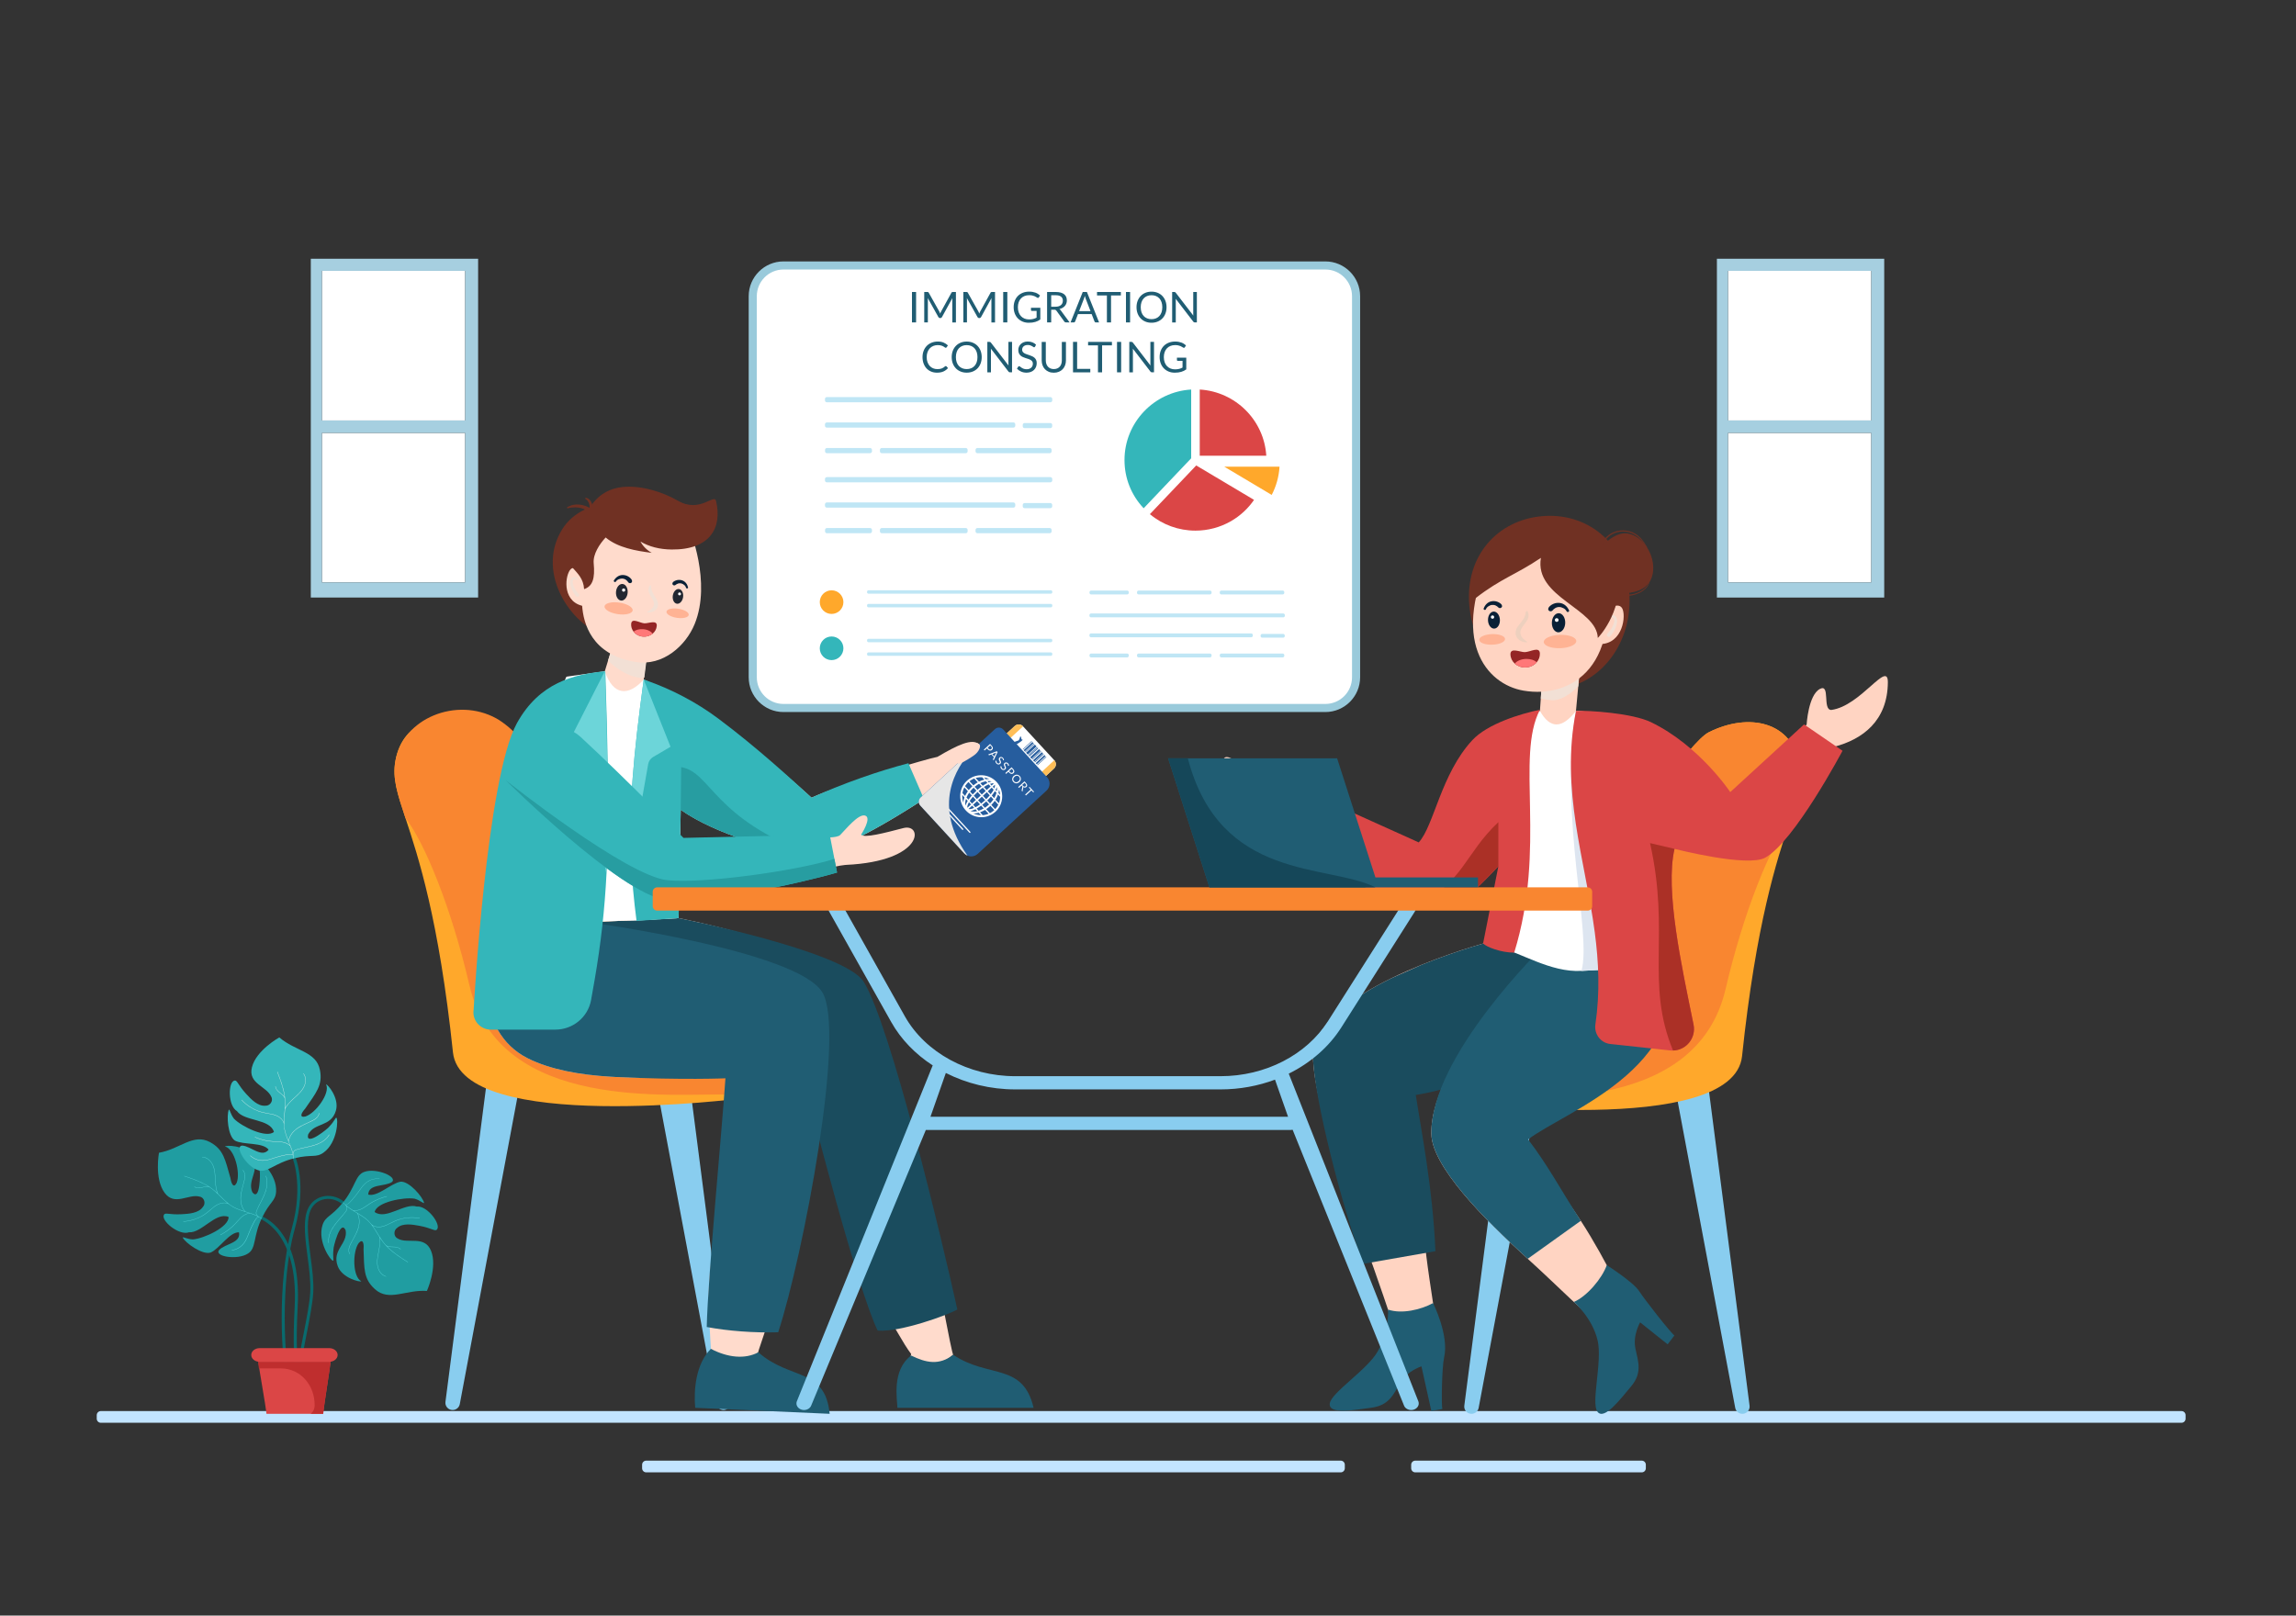 <?xml version="1.0" encoding="utf-8"?>
<svg xmlns="http://www.w3.org/2000/svg" enable-background="new 0 0 1364 960" id="Layer_1" version="1.1" viewBox="0 0 1364 960" x="0" y="0">
  <rect x="0" y="0" width="1364" height="960" fill="#333333" stroke="none"/>
  <path d="M465.45,423.11c-11.4,0-20.67-9.27-20.67-20.67V176.01c0-11.4,9.27-20.67,20.67-20.67h321.9    c11.4,0,20.67,9.27,20.67,20.67v226.43c0,11.4-9.27,20.67-20.67,20.67H465.45z" fill="#99cadb"/>
  <path d="M803.21,176.01v226.43c0,8.76-7.1,15.86-15.86,15.86h-321.9c-8.76,0-15.85-7.1-15.85-15.86V176.01    c0-8.76,7.1-15.86,15.85-15.86h321.9C796.11,160.15,803.21,167.25,803.21,176.01z" fill="#fff"/>
  <circle cx="494.03" cy="357.79" fill="#ffa82b" r="7.02"/>
  <circle cx="494.03" cy="385.23" fill="#34b6ba" r="7.02"/>
  <path d="M624.29,352.78H515.95c-0.47,0-0.85-0.38-0.85-0.85v-0.33c0-0.47,0.38-0.85,0.85-0.85h108.34     c0.47,0,0.85,0.38,0.85,0.85v0.33C625.13,352.4,624.75,352.78,624.29,352.78z" fill="#bfe6f5"/>
  <path d="M624.29,360.88H515.95c-0.47,0-0.85-0.38-0.85-0.85v-0.33c0-0.47,0.38-0.85,0.85-0.85h108.34     c0.47,0,0.85,0.38,0.85,0.85v0.33C625.13,360.5,624.75,360.88,624.29,360.88z" fill="#bfe6f5"/>
  <path d="M624.29,381.61H515.95c-0.47,0-0.85-0.38-0.85-0.85v-0.33c0-0.47,0.38-0.85,0.85-0.85h108.34     c0.47,0,0.85,0.38,0.85,0.85v0.33C625.13,381.23,624.75,381.61,624.29,381.61z" fill="#bfe6f5"/>
  <path d="M624.29,389.7H515.95c-0.47,0-0.85-0.38-0.85-0.85v-0.33c0-0.47,0.38-0.85,0.85-0.85h108.34     c0.47,0,0.85,0.38,0.85,0.85v0.33C625.13,389.32,624.75,389.7,624.29,389.7z" fill="#bfe6f5"/>
  <g>
    <path d="M710.19,315.31c-9.98,0-19.5-3.46-27.07-9.79l27.52-28.94l34.35,20.46c-3.56,5.17-8.25,9.51-13.7,12.65      C724.91,313.36,717.61,315.31,710.19,315.31z" fill="#db4646"/>
    <path d="M712.74,270.81v-39.34c21.22,1.26,38.25,18.22,39.53,39.34H712.74z" fill="#db4646"/>
    <path d="M727.31,277.31h32.83c-0.36,5.87-1.94,11.59-4.65,16.78L727.31,277.31z" fill="#ffa82b"/>
    <path d="M679.42,302.02c-7.36-7.79-11.38-17.88-11.38-28.67c0-22.28,17.55-40.57,39.61-41.88v40.86L679.42,302.02      z" fill="#34b6ba"/>
  </g>
  <g>
    <path d="M490.09,237.92v-0.84c0-0.62,0.51-1.13,1.13-1.13H624c0.62,0,1.13,0.51,1.13,1.13v0.84     c0,0.62-0.51,1.13-1.13,1.13H491.22C490.6,239.05,490.09,238.55,490.09,237.92z" fill="#bfe6f5"/>
    <path d="M490.09,252.97v-0.84c0-0.62,0.51-1.13,1.13-1.13h110.8c0.62,0,1.13,0.51,1.13,1.13v0.84     c0,0.62-0.51,1.13-1.13,1.13h-110.8C490.6,254.1,490.09,253.6,490.09,252.97z" fill="#bfe6f5"/>
    <path d="M522.74,268.17v-0.84c0-0.62,0.51-1.13,1.13-1.13h49.85c0.62,0,1.13,0.51,1.13,1.13v0.84     c0,0.62-0.51,1.13-1.13,1.13h-49.85C523.24,269.3,522.74,268.8,522.74,268.17z" fill="#bfe6f5"/>
    <path d="M579.54,268.17v-0.84c0-0.62,0.51-1.13,1.13-1.13h42.95c0.62,0,1.13,0.51,1.13,1.13v0.84     c0,0.62-0.51,1.13-1.13,1.13h-42.95C580.05,269.3,579.54,268.8,579.54,268.17z" fill="#bfe6f5"/>
    <path d="M490.14,268.17v-0.84c0-0.62,0.51-1.13,1.13-1.13h25.62c0.62,0,1.13,0.51,1.13,1.13v0.84     c0,0.62-0.51,1.13-1.13,1.13h-25.62C490.65,269.3,490.14,268.8,490.14,268.17z" fill="#bfe6f5"/>
    <path d="M607.58,253.3v-0.83c0-0.61,0.49-1.1,1.1-1.1h15.31c0.61,0,1.1,0.49,1.1,1.1v0.83c0,0.61-0.49,1.1-1.1,1.1     h-15.31C608.07,254.4,607.58,253.91,607.58,253.3z" fill="#bfe6f5"/>
    <path d="M490.09,285.48v-0.84c0-0.62,0.51-1.13,1.13-1.13H624c0.62,0,1.13,0.51,1.13,1.13v0.84     c0,0.62-0.51,1.13-1.13,1.13H491.22C490.6,286.61,490.09,286.1,490.09,285.48z" fill="#bfe6f5"/>
    <path d="M490.09,300.53v-0.84c0-0.62,0.51-1.13,1.13-1.13h110.8c0.62,0,1.13,0.51,1.13,1.13v0.84     c0,0.62-0.51,1.13-1.13,1.13h-110.8C490.6,301.66,490.09,301.15,490.09,300.53z" fill="#bfe6f5"/>
    <path d="M522.74,315.73v-0.84c0-0.62,0.51-1.13,1.13-1.13h49.85c0.62,0,1.13,0.51,1.13,1.13v0.84     c0,0.62-0.51,1.13-1.13,1.13h-49.85C523.24,316.86,522.74,316.35,522.74,315.73z" fill="#bfe6f5"/>
    <path d="M579.54,315.73v-0.84c0-0.62,0.51-1.13,1.13-1.13h42.95c0.62,0,1.13,0.51,1.13,1.13v0.84     c0,0.62-0.51,1.13-1.13,1.13h-42.95C580.05,316.86,579.54,316.35,579.54,315.73z" fill="#bfe6f5"/>
    <path d="M490.14,315.73v-0.84c0-0.62,0.51-1.13,1.13-1.13h25.62c0.62,0,1.13,0.51,1.13,1.13v0.84     c0,0.62-0.51,1.13-1.13,1.13h-25.62C490.65,316.86,490.14,316.35,490.14,315.73z" fill="#bfe6f5"/>
    <path d="M607.58,300.86v-0.83c0-0.61,0.49-1.1,1.1-1.1h15.31c0.61,0,1.1,0.49,1.1,1.1v0.83     c0,0.61-0.49,1.1-1.1,1.1h-15.31C608.07,301.96,607.58,301.47,607.58,300.86z" fill="#bfe6f5"/>
  </g>
  <g>
    <path d="M675.46,352.26v-0.37c0-0.53,0.43-0.96,0.96-0.96h42.4c0.53,0,0.96,0.43,0.96,0.96v0.37     c0,0.53-0.43,0.96-0.96,0.96h-42.4C675.88,353.22,675.46,352.79,675.46,352.26z" fill="#bfe6f5"/>
    <path d="M724.63,352.26v-0.37c0-0.53,0.43-0.96,0.96-0.96h36.42c0.53,0,0.96,0.43,0.96,0.96v0.37     c0,0.53-0.43,0.96-0.96,0.96h-36.42C725.06,353.22,724.63,352.79,724.63,352.26z" fill="#bfe6f5"/>
    <path d="M647.24,352.26v-0.37c0-0.53,0.43-0.96,0.96-0.96h21.43c0.53,0,0.96,0.43,0.96,0.96v0.37     c0,0.53-0.43,0.96-0.96,0.96H648.2C647.67,353.22,647.24,352.79,647.24,352.26z" fill="#bfe6f5"/>
    <path d="M647.2,365.88v-0.37c0-0.53,0.43-0.96,0.96-0.96h114.18c0.53,0,0.96,0.43,0.96,0.96v0.37     c0,0.53-0.43,0.96-0.96,0.96H648.16C647.63,366.84,647.2,366.41,647.2,365.88z" fill="#bfe6f5"/>
    <path d="M647.2,377.72v-0.37c0-0.53,0.43-0.96,0.96-0.96h95.15c0.53,0,0.96,0.43,0.96,0.96v0.37     c0,0.53-0.43,0.96-0.96,0.96h-95.15C647.63,378.68,647.2,378.25,647.2,377.72z" fill="#bfe6f5"/>
    <path d="M675.46,389.68v-0.37c0-0.53,0.43-0.96,0.96-0.96h42.4c0.53,0,0.96,0.43,0.96,0.96v0.37     c0,0.53-0.43,0.96-0.96,0.96h-42.4C675.88,390.64,675.46,390.21,675.46,389.68z" fill="#bfe6f5"/>
    <path d="M724.63,389.68v-0.37c0-0.53,0.43-0.96,0.96-0.96h36.42c0.53,0,0.96,0.43,0.96,0.96v0.37     c0,0.53-0.43,0.96-0.96,0.96h-36.42C725.06,390.64,724.63,390.21,724.63,389.68z" fill="#bfe6f5"/>
    <path d="M647.24,389.68v-0.37c0-0.53,0.43-0.96,0.96-0.96h21.43c0.53,0,0.96,0.43,0.96,0.96v0.37     c0,0.53-0.43,0.96-0.96,0.96H648.2C647.67,390.64,647.24,390.21,647.24,389.68z" fill="#bfe6f5"/>
    <path d="M748.89,377.98v-0.36c0-0.52,0.42-0.93,0.93-0.93h12.5c0.52,0,0.93,0.42,0.93,0.93v0.36     c0,0.52-0.42,0.93-0.93,0.93h-12.5C749.31,378.91,748.89,378.5,748.89,377.98z" fill="#bfe6f5"/>
  </g>
  <g>
    <path d="M544.23,191.59h-2.45V173.5h2.45V191.59z" fill="#205d73"/>
    <path d="M558.28,185.69c0.09,0.22,0.17,0.45,0.26,0.68c0.08-0.24,0.17-0.46,0.26-0.68     c0.09-0.21,0.2-0.43,0.32-0.65l6.12-11.12c0.11-0.19,0.22-0.31,0.34-0.35c0.12-0.04,0.29-0.06,0.5-0.06h1.81v18.09h-2.15V178.3     c0-0.18,0-0.37,0.01-0.57c0.01-0.2,0.02-0.41,0.04-0.62l-6.2,11.31c-0.21,0.38-0.5,0.57-0.88,0.57h-0.35     c-0.38,0-0.67-0.19-0.88-0.57l-6.34-11.35c0.03,0.22,0.04,0.43,0.06,0.64c0.01,0.21,0.02,0.4,0.02,0.58v13.29h-2.15V173.5h1.81     c0.22,0,0.39,0.02,0.5,0.06c0.12,0.04,0.23,0.16,0.34,0.35l6.25,11.13C558.09,185.25,558.2,185.47,558.28,185.69z" fill="#205d73"/>
    <path d="M581.51,185.69c0.09,0.22,0.17,0.45,0.26,0.68c0.08-0.24,0.17-0.46,0.26-0.68     c0.09-0.21,0.2-0.43,0.32-0.65l6.12-11.12c0.11-0.19,0.22-0.31,0.34-0.35c0.12-0.04,0.29-0.06,0.5-0.06h1.81v18.09h-2.15V178.3     c0-0.18,0-0.37,0.01-0.57c0.01-0.2,0.02-0.41,0.04-0.62l-6.2,11.31c-0.21,0.38-0.5,0.57-0.88,0.57h-0.35     c-0.38,0-0.67-0.19-0.88-0.57l-6.34-11.35c0.03,0.22,0.04,0.43,0.06,0.64c0.01,0.21,0.02,0.4,0.02,0.58v13.29h-2.15V173.5h1.81     c0.22,0,0.39,0.02,0.5,0.06c0.12,0.04,0.23,0.16,0.34,0.35l6.25,11.13C581.32,185.25,581.42,185.47,581.51,185.69z" fill="#205d73"/>
    <path d="M598.43,191.59h-2.45V173.5h2.45V191.59z" fill="#205d73"/>
    <path d="M611.34,189.81c0.49,0,0.94-0.02,1.34-0.07c0.41-0.05,0.79-0.12,1.16-0.21c0.36-0.09,0.7-0.2,1.02-0.33     c0.32-0.13,0.64-0.28,0.96-0.45v-3.99h-2.8c-0.16,0-0.29-0.05-0.39-0.14c-0.1-0.09-0.15-0.21-0.15-0.34v-1.39h5.55v6.94     c-0.45,0.33-0.93,0.61-1.42,0.86c-0.49,0.24-1.02,0.45-1.58,0.61c-0.56,0.16-1.16,0.29-1.8,0.37c-0.64,0.08-1.33,0.12-2.08,0.12     c-1.31,0-2.52-0.22-3.61-0.68c-1.09-0.45-2.04-1.08-2.83-1.89c-0.79-0.81-1.41-1.79-1.85-2.92c-0.44-1.14-0.66-2.39-0.66-3.75     c0-1.38,0.22-2.64,0.65-3.77c0.43-1.14,1.05-2.11,1.86-2.92c0.8-0.81,1.78-1.44,2.92-1.89c1.14-0.45,2.42-0.67,3.83-0.67     c0.72,0,1.38,0.05,1.99,0.16c0.61,0.11,1.18,0.26,1.71,0.45c0.53,0.2,1.01,0.44,1.46,0.72c0.45,0.28,0.86,0.6,1.25,0.95     l-0.69,1.11c-0.14,0.23-0.33,0.34-0.56,0.34c-0.13,0-0.28-0.05-0.44-0.14c-0.21-0.12-0.45-0.26-0.71-0.43     c-0.26-0.17-0.58-0.33-0.95-0.49c-0.37-0.16-0.82-0.29-1.33-0.4c-0.51-0.11-1.11-0.16-1.81-0.16c-1.02,0-1.94,0.17-2.76,0.5     c-0.82,0.33-1.53,0.81-2.11,1.43c-0.58,0.62-1.03,1.37-1.34,2.25c-0.31,0.88-0.47,1.87-0.47,2.96c0,1.14,0.16,2.16,0.49,3.06     c0.32,0.9,0.78,1.66,1.37,2.28c0.59,0.62,1.29,1.1,2.1,1.43C609.47,189.65,610.37,189.81,611.34,189.81z" fill="#205d73"/>
    <path d="M624.49,184.04v7.55h-2.44V173.5h5.11c1.14,0,2.13,0.12,2.97,0.35c0.83,0.23,1.52,0.57,2.06,1     c0.54,0.44,0.94,0.97,1.21,1.58c0.26,0.62,0.39,1.31,0.39,2.08c0,0.64-0.1,1.24-0.3,1.79c-0.2,0.56-0.49,1.05-0.88,1.5     c-0.38,0.44-0.85,0.82-1.4,1.13c-0.55,0.31-1.18,0.55-1.87,0.71c0.3,0.18,0.57,0.43,0.81,0.77l5.28,7.18h-2.17     c-0.45,0-0.77-0.17-0.98-0.52l-4.7-6.46c-0.14-0.2-0.3-0.35-0.47-0.44c-0.17-0.09-0.42-0.13-0.76-0.13H624.49z M624.49,182.26     h2.56c0.72,0,1.34-0.09,1.89-0.26c0.54-0.17,1-0.42,1.36-0.73s0.64-0.69,0.83-1.13c0.18-0.44,0.28-0.92,0.28-1.45     c0-1.08-0.36-1.89-1.07-2.44c-0.71-0.55-1.77-0.82-3.17-0.82h-2.68V182.26z" fill="#205d73"/>
    <path d="M652.94,191.59h-1.89c-0.22,0-0.4-0.05-0.53-0.16c-0.13-0.11-0.24-0.25-0.3-0.42l-1.69-4.37h-8.12     l-1.69,4.37c-0.06,0.15-0.16,0.29-0.3,0.4c-0.14,0.12-0.32,0.18-0.53,0.18h-1.89l7.23-18.09h2.49L652.94,191.59z M641.09,184.87     h6.75l-2.84-7.36c-0.19-0.45-0.37-1.02-0.54-1.7c-0.09,0.35-0.18,0.66-0.27,0.95c-0.09,0.29-0.17,0.55-0.26,0.76L641.09,184.87z" fill="#205d73"/>
    <path d="M665.88,173.5v2.06h-5.84v16.03h-2.45v-16.03h-5.87v-2.06H665.88z" fill="#205d73"/>
    <path d="M671.36,191.59h-2.45V173.5h2.45V191.59z" fill="#205d73"/>
    <path d="M693.01,182.55c0,1.36-0.21,2.6-0.64,3.73c-0.43,1.13-1.03,2.11-1.82,2.92s-1.72,1.45-2.82,1.9     c-1.1,0.45-2.31,0.68-3.64,0.68c-1.33,0-2.54-0.22-3.64-0.68c-1.09-0.45-2.03-1.08-2.81-1.9s-1.39-1.79-1.82-2.92     c-0.43-1.13-0.64-2.38-0.64-3.73c0-1.35,0.21-2.6,0.64-3.73c0.43-1.13,1.03-2.11,1.82-2.93c0.78-0.82,1.72-1.46,2.81-1.91     c1.09-0.45,2.31-0.68,3.64-0.68c1.33,0,2.54,0.23,3.64,0.68c1.1,0.45,2.04,1.09,2.82,1.91c0.78,0.82,1.39,1.8,1.82,2.93     C692.79,179.95,693.01,181.2,693.01,182.55z M690.5,182.55c0-1.11-0.15-2.11-0.45-2.99c-0.3-0.88-0.73-1.63-1.29-2.24     c-0.56-0.61-1.23-1.08-2.02-1.41c-0.79-0.33-1.67-0.49-2.65-0.49c-0.97,0-1.85,0.16-2.64,0.49c-0.79,0.33-1.47,0.8-2.03,1.41     s-0.99,1.36-1.29,2.24c-0.3,0.88-0.45,1.88-0.45,2.99s0.15,2.11,0.45,2.99c0.3,0.88,0.73,1.62,1.29,2.23     c0.56,0.61,1.24,1.08,2.03,1.4c0.79,0.32,1.67,0.49,2.64,0.49c0.98,0,1.86-0.16,2.65-0.49c0.79-0.32,1.46-0.79,2.02-1.4     c0.56-0.61,0.98-1.35,1.29-2.23C690.34,184.66,690.5,183.66,690.5,182.55z" fill="#205d73"/>
    <path d="M698.1,173.58c0.1,0.05,0.22,0.17,0.36,0.33l10.48,13.63c-0.03-0.22-0.04-0.43-0.05-0.64     c-0.01-0.21-0.01-0.41-0.01-0.6V173.5h2.15v18.09h-1.24c-0.19,0-0.36-0.03-0.49-0.1c-0.13-0.07-0.26-0.18-0.39-0.34l-10.46-13.62     c0.02,0.21,0.03,0.42,0.04,0.62c0.01,0.2,0.01,0.39,0.01,0.56v12.89h-2.15V173.5h1.26C697.83,173.5,697.99,173.53,698.1,173.58z" fill="#205d73"/>
  </g>
  <g>
    <path d="M561.86,217.51c0.13,0,0.26,0.06,0.37,0.16l0.96,1.05c-0.74,0.86-1.64,1.53-2.7,2.01s-2.33,0.72-3.82,0.72     c-1.3,0-2.49-0.22-3.55-0.68c-1.06-0.45-1.97-1.08-2.71-1.89c-0.75-0.81-1.33-1.79-1.74-2.92c-0.41-1.14-0.62-2.39-0.62-3.75     c0-1.36,0.22-2.61,0.66-3.75c0.44-1.14,1.06-2.11,1.86-2.93c0.8-0.82,1.76-1.45,2.87-1.9c1.12-0.45,2.35-0.68,3.69-0.68     c1.33,0,2.48,0.21,3.44,0.62c0.96,0.41,1.82,0.97,2.57,1.68l-0.79,1.12c-0.06,0.08-0.13,0.15-0.2,0.21     c-0.08,0.05-0.19,0.08-0.33,0.08c-0.11,0-0.22-0.04-0.35-0.12c-0.12-0.08-0.27-0.18-0.44-0.3c-0.17-0.12-0.37-0.24-0.59-0.38     c-0.23-0.13-0.5-0.26-0.81-0.38c-0.31-0.12-0.67-0.22-1.09-0.3s-0.89-0.12-1.43-0.12c-0.97,0-1.85,0.17-2.66,0.5     c-0.8,0.33-1.5,0.81-2.08,1.42c-0.58,0.61-1.03,1.36-1.36,2.25c-0.32,0.88-0.49,1.87-0.49,2.97c0,1.13,0.16,2.13,0.49,3.02     s0.77,1.63,1.33,2.24c0.56,0.61,1.22,1.08,1.99,1.39c0.77,0.32,1.59,0.48,2.47,0.48c0.54,0,1.02-0.03,1.45-0.09     c0.43-0.06,0.83-0.16,1.19-0.3c0.37-0.13,0.71-0.3,1.02-0.51c0.32-0.21,0.63-0.45,0.95-0.74     C561.59,217.58,561.73,217.51,561.86,217.51z" fill="#205d73"/>
    <path d="M583.21,212.21c0,1.36-0.21,2.6-0.64,3.73c-0.43,1.13-1.04,2.11-1.82,2.92c-0.78,0.82-1.72,1.45-2.82,1.9     c-1.1,0.45-2.31,0.68-3.64,0.68c-1.33,0-2.54-0.22-3.63-0.68c-1.09-0.45-2.03-1.08-2.82-1.9c-0.78-0.82-1.39-1.79-1.82-2.92     c-0.43-1.13-0.64-2.38-0.64-3.73c0-1.35,0.22-2.6,0.64-3.73s1.04-2.11,1.82-2.93c0.78-0.82,1.72-1.46,2.82-1.91     c1.09-0.45,2.31-0.68,3.63-0.68c1.33,0,2.54,0.23,3.64,0.68c1.1,0.45,2.04,1.09,2.82,1.91c0.78,0.82,1.39,1.8,1.82,2.93     C582.99,209.61,583.21,210.86,583.21,212.21z M580.69,212.21c0-1.11-0.15-2.11-0.45-2.99c-0.3-0.88-0.73-1.63-1.29-2.24     c-0.56-0.61-1.23-1.08-2.02-1.41c-0.79-0.33-1.67-0.49-2.65-0.49c-0.97,0-1.85,0.16-2.64,0.49c-0.79,0.33-1.47,0.8-2.03,1.41     c-0.56,0.61-0.99,1.36-1.29,2.24c-0.3,0.88-0.45,1.88-0.45,2.99s0.15,2.11,0.45,2.99c0.3,0.88,0.73,1.62,1.29,2.23     c0.56,0.61,1.24,1.08,2.03,1.4c0.79,0.32,1.67,0.49,2.64,0.49c0.98,0,1.86-0.16,2.65-0.49c0.79-0.32,1.46-0.79,2.02-1.4     c0.56-0.61,0.98-1.35,1.29-2.23C580.54,214.32,580.69,213.32,580.69,212.21z" fill="#205d73"/>
    <path d="M588.3,203.24c0.1,0.05,0.22,0.17,0.36,0.33l10.48,13.63c-0.03-0.22-0.04-0.43-0.05-0.64     c-0.01-0.21-0.01-0.41-0.01-0.6v-12.81h2.15v18.09h-1.24c-0.19,0-0.36-0.03-0.49-0.1c-0.13-0.07-0.26-0.18-0.39-0.34     l-10.46-13.62c0.02,0.21,0.03,0.42,0.04,0.62c0.01,0.2,0.01,0.39,0.01,0.56v12.89h-2.15v-18.09h1.26     C588.03,203.16,588.19,203.19,588.3,203.24z" fill="#205d73"/>
    <path d="M614.9,205.99c-0.08,0.13-0.16,0.22-0.24,0.28c-0.08,0.06-0.19,0.09-0.33,0.09c-0.14,0-0.31-0.07-0.5-0.21     c-0.19-0.14-0.43-0.3-0.72-0.47c-0.29-0.17-0.64-0.33-1.05-0.47c-0.41-0.14-0.9-0.21-1.48-0.21c-0.55,0-1.03,0.07-1.45,0.22     c-0.42,0.15-0.77,0.35-1.05,0.6s-0.49,0.55-0.64,0.89c-0.14,0.34-0.21,0.71-0.21,1.1c0,0.5,0.12,0.92,0.37,1.26     c0.25,0.33,0.58,0.62,0.98,0.85c0.41,0.24,0.87,0.44,1.39,0.61s1.05,0.35,1.59,0.54c0.54,0.19,1.07,0.39,1.59,0.62     c0.52,0.23,0.98,0.52,1.39,0.88s0.74,0.79,0.98,1.3c0.25,0.51,0.37,1.14,0.37,1.89c0,0.79-0.13,1.53-0.4,2.23     c-0.27,0.69-0.66,1.3-1.18,1.81c-0.52,0.51-1.15,0.92-1.91,1.21c-0.75,0.29-1.61,0.44-2.57,0.44c-1.17,0-2.24-0.21-3.2-0.64     c-0.96-0.42-1.79-1-2.47-1.72l0.71-1.16c0.07-0.09,0.15-0.17,0.25-0.23c0.1-0.06,0.2-0.09,0.32-0.09c0.18,0,0.38,0.09,0.61,0.28     c0.23,0.19,0.51,0.4,0.85,0.62c0.34,0.23,0.75,0.44,1.24,0.62c0.48,0.19,1.08,0.28,1.77,0.28c0.58,0,1.1-0.08,1.55-0.24     c0.45-0.16,0.84-0.39,1.16-0.68c0.32-0.29,0.56-0.64,0.73-1.04c0.17-0.4,0.25-0.85,0.25-1.35c0-0.55-0.12-0.99-0.37-1.34     c-0.25-0.35-0.57-0.64-0.98-0.88c-0.4-0.24-0.86-0.44-1.38-0.6s-1.05-0.33-1.59-0.5c-0.54-0.17-1.07-0.37-1.59-0.6     c-0.52-0.23-0.98-0.52-1.38-0.88c-0.4-0.36-0.73-0.81-0.98-1.36c-0.25-0.54-0.37-1.21-0.37-2.01c0-0.64,0.12-1.26,0.37-1.86     c0.25-0.6,0.61-1.13,1.08-1.59c0.47-0.46,1.05-0.83,1.75-1.11c0.69-0.28,1.49-0.42,2.39-0.42c1.01,0,1.93,0.16,2.76,0.48     c0.83,0.32,1.56,0.78,2.18,1.39L614.9,205.99z" fill="#205d73"/>
    <path d="M626.05,219.31c0.75,0,1.42-0.13,2.01-0.38c0.59-0.25,1.09-0.61,1.5-1.06c0.41-0.45,0.72-1,0.93-1.63     c0.21-0.63,0.32-1.33,0.32-2.08v-10.99h2.44v10.99c0,1.04-0.17,2.01-0.5,2.9c-0.33,0.89-0.81,1.66-1.43,2.32     c-0.62,0.65-1.37,1.16-2.27,1.53c-0.89,0.37-1.89,0.56-3,0.56c-1.11,0-2.11-0.18-3-0.56c-0.89-0.37-1.65-0.88-2.27-1.53     c-0.62-0.65-1.1-1.42-1.43-2.32c-0.33-0.89-0.5-1.86-0.5-2.9v-10.99h2.44v10.98c0,0.76,0.11,1.45,0.32,2.08     c0.21,0.63,0.53,1.17,0.93,1.63c0.41,0.45,0.91,0.81,1.5,1.07C624.63,219.18,625.3,219.31,626.05,219.31z" fill="#205d73"/>
    <path d="M639.89,219.19h7.83v2.06h-10.27v-18.09h2.45V219.19z" fill="#205d73"/>
    <path d="M660.57,203.16v2.06h-5.84v16.03h-2.45v-16.03h-5.87v-2.06H660.57z" fill="#205d73"/>
    <path d="M666.05,221.25h-2.45v-18.09h2.45V221.25z" fill="#205d73"/>
    <path d="M672.64,203.24c0.1,0.05,0.22,0.17,0.36,0.33l10.48,13.63c-0.03-0.22-0.04-0.43-0.05-0.64     c-0.01-0.21-0.01-0.41-0.01-0.6v-12.81h2.15v18.09h-1.24c-0.19,0-0.36-0.03-0.49-0.1c-0.13-0.07-0.26-0.18-0.39-0.34     l-10.46-13.62c0.02,0.21,0.03,0.42,0.04,0.62c0.01,0.2,0.01,0.39,0.01,0.56v12.89h-2.15v-18.09h1.26     C672.37,203.16,672.54,203.19,672.64,203.24z" fill="#205d73"/>
    <path d="M698.04,219.47c0.49,0,0.94-0.02,1.34-0.07c0.41-0.05,0.79-0.12,1.16-0.21c0.36-0.09,0.7-0.2,1.02-0.33     c0.32-0.13,0.64-0.28,0.96-0.45v-3.99h-2.8c-0.16,0-0.29-0.05-0.39-0.14c-0.1-0.09-0.14-0.21-0.14-0.34v-1.39h5.55v6.94     c-0.45,0.33-0.93,0.61-1.42,0.86c-0.49,0.24-1.02,0.45-1.58,0.61c-0.56,0.16-1.16,0.29-1.8,0.37c-0.64,0.08-1.33,0.12-2.08,0.12     c-1.31,0-2.52-0.22-3.61-0.68c-1.09-0.45-2.04-1.08-2.83-1.89c-0.79-0.81-1.41-1.79-1.85-2.92c-0.44-1.14-0.66-2.39-0.66-3.75     c0-1.38,0.22-2.64,0.65-3.77c0.43-1.14,1.05-2.11,1.86-2.92c0.8-0.81,1.78-1.44,2.92-1.89c1.14-0.45,2.42-0.67,3.83-0.67     c0.71,0,1.38,0.05,1.99,0.16c0.61,0.11,1.18,0.26,1.71,0.45c0.53,0.2,1.01,0.44,1.46,0.72s0.86,0.6,1.25,0.95l-0.69,1.11     c-0.14,0.23-0.33,0.34-0.56,0.34c-0.14,0-0.28-0.05-0.44-0.14c-0.21-0.12-0.45-0.26-0.71-0.43c-0.26-0.17-0.58-0.33-0.95-0.49     c-0.37-0.16-0.82-0.29-1.33-0.4c-0.51-0.11-1.11-0.16-1.81-0.16c-1.02,0-1.94,0.17-2.76,0.5c-0.82,0.33-1.53,0.81-2.11,1.43     c-0.58,0.62-1.03,1.37-1.34,2.25c-0.31,0.88-0.47,1.87-0.47,2.96c0,1.14,0.16,2.16,0.49,3.06c0.32,0.9,0.78,1.66,1.37,2.28     s1.29,1.1,2.1,1.43C696.17,219.31,697.07,219.47,698.04,219.47z" fill="#205d73"/>
  </g>
  <g>
    <path d="M796.48,874.9H383.9c-1.35,0-2.44-1.09-2.44-2.44v-2.08c0-1.35,1.09-2.44,2.44-2.44h412.58    c1.35,0,2.44,1.09,2.44,2.44v2.08C798.92,873.81,797.83,874.9,796.48,874.9z" fill="#c2e4ff"/>
    <path d="M1295.96,845.44H59.91c-1.35,0-2.44-1.09-2.44-2.44v-2.08c0-1.35,1.09-2.44,2.44-2.44h1236.05    c1.35,0,2.44,1.09,2.44,2.44V843C1298.4,844.34,1297.31,845.44,1295.96,845.44z" fill="#c2e4ff"/>
    <path d="M975.31,874.9H840.79c-1.35,0-2.44-1.09-2.44-2.44v-2.08c0-1.35,1.09-2.44,2.44-2.44h134.52    c1.35,0,2.44,1.09,2.44,2.44v2.08C977.76,873.81,976.66,874.9,975.31,874.9z" fill="#c2e4ff"/>
  </g>
  <g>
    <path d="M1036.02,840.02L1036.02,840.02c-2.35,0.51-4.67-1-5.15-3.36l-37.69-200.77l19.83-4.9l26.36,204.22      C1039.69,837.44,1038.22,839.54,1036.02,840.02z" fill="#89cdef"/>
    <path d="M873.27,840.02L873.27,840.02c2.35,0.51,4.67-1,5.15-3.36l37.69-200.77l-19.83-4.9l-26.36,204.22      C869.6,837.44,871.06,839.54,873.27,840.02z" fill="#89cdef"/>
    <path d="M862.96,654.89c0,0,166.83,21.38,171.96-27.34c8.36-79.34,20.73-116.52,28.23-139.23      c4.89-14.78,7.71-23.44,6.02-33.6c-4.3-25.77-29.97-31.63-54.02-19.6C992.53,446.43,862.96,654.89,862.96,654.89z" fill="#ffa82b"/>
    <path d="M870.12,652.69c33.29-1.1,137.28,11.24,155.03-65.05c10.65-45.74,26.55-84.7,38-99.32      c4.89-14.78,7.71-23.44,6.02-33.6c-4.3-25.77-29.97-31.63-54.02-19.6C992.53,446.43,882.43,631.09,870.12,652.69z" fill="#f98630"/>
    <path d="M267.99,837.76L267.99,837.76c2.35,0.51,4.67-1,5.15-3.36l37.69-200.77l-19.83-4.9l-26.36,204.22      C264.32,835.19,265.79,837.28,267.99,837.76z" fill="#89cdef"/>
    <path d="M430.74,837.76L430.74,837.76c-2.35,0.51-4.67-1-5.15-3.36l-37.69-200.77l19.83-4.9l26.36,204.22      C434.41,835.19,432.95,837.28,430.74,837.76z" fill="#89cdef"/>
    <path d="M441.05,652.64c0,0-166.83,21.38-171.96-27.34c-8.36-79.34-20.73-116.52-28.23-139.23      c-4.89-14.78-7.71-23.44-6.02-33.6c4.3-25.77,29.97-31.63,54.02-19.6C311.48,444.17,441.05,652.64,441.05,652.64z" fill="#ffa82b"/>
    <path d="M433.89,650.43c-33.29-1.1-137.28,11.24-155.03-65.05c-10.65-45.74-26.55-84.7-38-99.32      c-4.89-14.78-7.71-23.44-6.02-33.6c4.3-25.77,36.43-38.56,59.99-25.59C330.89,446.71,437.92,614.31,433.89,650.43z" fill="#f98630"/>
    <g>
      <path d="M967.88,351.53c-2.56-29.69-25.48-47.08-51.71-44.82s-45.84,23.31-43.29,53     c2.56,29.69,25.89,51.92,52.13,49.66S970.44,381.21,967.88,351.53z" fill="#703123"/>
      <path d="M967.33,578.88c-10.63,12.92-24.9,24.38-41.68,34.15c-27.22,15.88-61.04,27.3-96.58,33.14      c8.5,19.02,15.61,50.82,17.19,88.64c0.52,11.83,5.26,39.58,6.95,52.3h-25.6c0,0-9.06-27.36-18.27-52.3      c-12.77-34.57-28.24-81-29.32-105.49c-0.86-19.55,22.13-36.14,47.04-48.27c5.95-2.88,11.98-5.5,17.83-7.9      c22.51-9.1,42.2-14.19,42.2-14.19h67.07L967.33,578.88z" fill="#ffd4c2"/>
      <path d="M925.65,613.03c-27.22,15.88-49.02,31.79-84.56,37.63c3.07,20.35,10.09,54.99,11.66,92.82L809.81,751      c-12.77-34.56-28.71-97.18-29.79-121.67c-0.86-19.55,22.13-36.14,47.04-48.27l17.83-7.9c22.51-9.1,42.2-14.19,42.2-14.19h61      L925.65,613.03z" fill="#1a4c5e"/>
      <path d="M961.18,764.55c0,0-5.42,15.57-14.87,17.79c-2.71,0.64-18.99-16.44-38.72-34.34      c-26.55-24.04-56.96-55.09-57.26-74.26c-0.71-46.21,72.09-111.9,72.09-111.9h66.13c24.72,70.37-67.15,101.78-89.5,119.05      c14.42,10,27.56,25.24,40.07,44.53C946.69,737.1,953.99,750.24,961.18,764.55z" fill="#ffd4c2"/>
      <path d="M907.83,677.07c12.3,16.2,18.78,29.06,31.29,48.34c-9.96,7.19-21.8,15.65-31.53,22.58      c-26.55-24.04-56.96-55.09-57.26-74.26c-0.71-46.21,67.09-111.9,67.09-111.9h71.13C1013.27,632.2,930.19,659.8,907.83,677.07z" fill="#205d73"/>
      <path d="M1009.12,501c-6.22-0.79-16.07,1.46-22.54,0.19c0,0,0,0.04,0.04,0.11c5.95,31.64,5.87,60.62,8.08,73.31      c0.56,3.18-23.17,1.54-31.82,1.51c-7.86-0.04-15.69,0.34-23.37,0.79c-18.61,1.05-36.06-11.06-52.13-15.07      c0,0,27.86-16.8,4.42-51.93c-2.77,5.66-12.55,16.4-25.05,22.84l-15.28-42.73c8.76-12.99,31.94-63.89,63.36-67.59h21.42      c20.33,0,56.58,23.74,72.87,37.04C1009.31,471.12,1009.35,491.49,1009.12,501z" fill="#fff"/>
      <path d="M962.88,576.12c-7.86-0.04-15.69,0.34-23.37,0.79c6.27-22.75-13.43-89.68-3.26-154.48L962.88,576.12z" fill="#dde5f0"/>
      <path d="M895.17,430.48v76.58c0,0-1.24,1.09-3.37,2.85c-5.62,4.61-17.45,14.04-28.8,20.9      c-7.86,4.76-15.47,8.31-20.63,8.2c-22.62-0.45-76.57-50.48-76.57-50.48c-20.82-1.5-39.97-14.76-39.45-34.77      c0.38-14.73,23.27,17.25,36.91,13.38c0,0-4.41-13.49,0.12-13.42c7.23,0.15,12.89,18.44,12.89,18.44s67.52,36.21,67.52,34.08      c0-0.6,3.97-6.67,9.7-15.2c8.76-12.99,21.65-31.72,30.78-44.86c0-0.04,0.04-0.04,0.04-0.04c5.99-8.69,10.37-14.98,10.82-15.62      L895.17,430.48z" fill="#ffd4c2"/>
      <path d="M1121.53,405.42c-0.15,22.92-15.01,33.97-32.09,38.39c-6.03,13.59-39.61,61.24-57.02,62.06      c-6.63,0.3-16.14-0.26-26.63-1.57c-6.22-0.79-12.73-1.84-19.21-3.11c-16.4-3.18-32.28-7.87-41.01-13.48      c-15.35-9.89-17.94-53.48,5.99-57.6c1.35-0.22,2.88-0.19,4.53,0.11c12.02,2.1,31.23,17.04,49.43,30.11      c8.46,6.07,16.7,11.72,23.93,15.5c13.93-13.07,25.39-26.63,43.82-45.24c0,0,0.96-17.52,7.88-21.21      c6.37-3.4,1.34,12.48,6.77,12.48C1105.41,419.59,1121.6,392.01,1121.53,405.42z" fill="#ffd4c2"/>
      <path d="M1094.6,446.12c0,0-28.72,54.19-45.99,63.55c-10.6,5.77-52.77-5.02-53.78-5.24      c-0.04-0.04-0.04-0.04-0.04-0.04c-5.69,24.6,4.16,69.35,11.31,104.44c1.61,7.94-4.34,15.2-12.17,15.39      c-0.56,0.04-1.16,0.04-1.76-0.04l-35.5-3.82c-5.73-0.6-9.74-5.92-8.88-11.65c2.81-19.02,1.95-37.07-0.37-54.71      c-5.77-43.48-20.52-84.41-11.16-131.59c7.51-0.31,33.3,1.29,44.52,6.71c28.82,13.92,47.12,41.56,47.12,41.56l43.85-40.22      L1094.6,446.12z" fill="#db4646"/>
      <path d="M899.56,566.07c-7.83,0.05-16.62-3.42-18.49-5.44l9.08-45.89l-0.37,0.41c-1.27,1.39-5.77,6.18-11.61,11.83      c-11.23,10.86-27.56,13.97-35.99,13.19c-0.67-0.07-1.38-0.2-2.1-0.34c-22.76-4.5-62.26-34.2-66.81-40.14      c4.38-7.77,8.2-15.57,16.3-23.16l53.28,24.03c9.06-9.81,13.13-40.58,31.82-60.74c9.02-9.72,28.54-15.68,40.17-18.08      C900.15,449.91,918.95,503.21,899.56,566.07z" fill="#db4646"/>
      <path d="M993.92,624.24c-16.61-40.04-1.5-69.19-13.67-123.25l14.54,3.42c-5.69,24.6,4.16,69.35,11.31,104.44      C1007.7,616.79,1001.75,624.05,993.92,624.24z" fill="#ab3026"/>
      <path d="M890.15,488.53v26.21l-0.37,0.41l-11.61,11.83c-11.23,10.86-27.56,13.97-35.99,13.19      c-0.67-0.07-1.39-0.19-2.1-0.34C870.15,523.5,870.02,507.47,890.15,488.53z" fill="#ab3026"/>
      <path d="M939.77,384.27l-2.17,23.52l-1.35,14.64c-8.28,10.71-15.43,10.75-21.42,0l0.52-7.41l1.16-16.89l0.08-0.86      l1.35-0.75L939.77,384.27z" fill="#ffd4c2"/>
      <path d="M939.77,384.27l-2.17,23.52c-4.79,4.72-10.41,8.65-15.73,8.28c-2.58-0.19-4.72-0.56-6.52-1.05l1.16-16.89      l1.42-1.61L939.77,384.27z" fill="#f2e0d5"/>
      <path d="M857.95,806.4c-1.41,6.19-1.7,28.44-1.1,30.85l-6.52,1.22l-5.88-26.54c0,0-8.55,2.65-12.62,9.77       c-4.07,7.12-6.73,13.37-16.97,14.76c-10.24,1.39-25.47,4.23-24.89-2.32c0.59-6.55,22.37-20.12,28.54-31.2       c6.85-12.3,6.1-24.77,6.1-24.77c8.01,2.79,19.41,0.14,26.74-3.85C851.35,774.33,860.93,793.31,857.95,806.4z" fill="#205d73"/>
      <path d="M973.73,767.14c3.45,5.33,18.92,25.02,20.99,26.4l-4,5.29l-16.36-13.05c0,0-4.54,7.72-2.76,15.72       c1.78,8,4.02,14.42-2.62,22.34c-6.65,7.92-16,20.27-19.97,15.03c-3.97-5.24,3.01-29.94,0.12-42.28       c-3.21-13.71-14.16-22.94-14.16-22.94c7.8-3.33,16.84-14.01,19.57-21.89C954.55,751.75,970.28,761.81,973.73,767.14z" fill="#205d73"/>
      <path d="M966.87,317.01c-7.55-1.27-15.51,7.86-15.51,7.86c-2.14,11.77,0.97,20.88,10.55,27.75     c0,0,11.5,0.6,16.68-5.05C986.9,338.5,979.8,319.18,966.87,317.01z" fill="#703123"/>
      <path d="M978.49,325.22c-2.19-4.07-5.17-8.13-10.47-9.56c-2.24-0.6-4.81-0.72-7.33-0.11     c-2.54,0.62-4.85,1.97-6.62,3.76c-1.98,2-3.32,4.51-3.67,6.91c-0.07,0.49,0.8,0.52,0.9,0.01c0.78-4.02,3.93-8.3,8.87-9.81     c5.11-1.57,9.98,0.16,13.13,2.82c2.05,1.74,3.56,3.89,4.9,6.1C978.27,325.49,978.57,325.37,978.49,325.22z" fill="#703123"/>
      <path d="M978.41,348.87c1.13-1.41,1.67-2.86,1.72-4.42c0-0.07-0.12-0.04-0.13,0.03c-0.3,3.86-4.69,7.18-8.93,8.3     c-4.94,1.31-9.52,0.39-13.9-0.6c-0.65-0.15-1.14,0.76-0.49,0.9c3.72,0.83,7.71,1.47,11.86,0.87     C972.26,353.41,976.1,351.75,978.41,348.87z" fill="#703123"/>
      <path d="M951.79,334.11c13.66,61.27-17.9,81.16-46.7,76.28c-21.88-3.71-44.78-29.68-17.67-84.43L951.79,334.11z" fill="#ffd4c2"/>
      <path d="M964.06,362.28c-1.97-5.77-10.27,0.53-10.27,0.53l-5.75,19.75C962.95,384.54,966.03,368.05,964.06,362.28z" fill="#ffd4c2"/>
      <path d="M959,365.74c-1.11-0.47-2.67-0.15-3.18,1.03c-0.22,0.52,0.48,0.95,0.78,0.44c0.23-0.39,0.68-0.6,1.13-0.48     c0.39,0.1,0.76,0.53,0.95,0.88c0.6,1.05,0.14,2.4-0.23,3.46c-0.37,1.05-0.88,2.06-1.49,2.99c-0.65,0.99-1.57,1.75-2.22,2.72     c-0.62,0.92,0.67,2.14,1.56,1.5c0.69-0.49,1.19-1.23,1.67-1.92c0.44-0.64,0.84-1.31,1.19-2.01c0.72-1.42,1.3-3,1.49-4.59     C960.82,368.34,960.49,366.37,959,365.74z" fill="#f2e0d5"/>
      <ellipse cx="925.86" cy="370.05" fill="#0a2036" rx="5.68" ry="3.97" transform="rotate(-88.378 925.884 370.038)"/>
      <ellipse cx="887.52" cy="368.47" fill="#0a2036" rx="3.54" ry="5.06" transform="rotate(-1.914 887.417 368.432)"/>
      <path d="M900.96,373.42c1.89-3.18,5.3-5.77,5.49-9.82c0.07-0.65,1.06-0.72,1.17-0.05c2.18,5.09-4.16,8.07-4.4,11.9      c-0.3,4.76,5.92,6.07,3.55,6.21C903.9,381.82,898.61,379.13,900.96,373.42z" fill="#edd0be"/>
      <path d="M920.37,360.53c0.22-0.23,0.46-0.44,0.7-0.65c0.55-0.45,1.13-0.79,1.78-1.07      c1.2-0.53,2.53-0.68,3.83-0.52c2.52,0.31,4.43,2.12,5.45,4.37c0.36,0.8-0.99,1.43-1.4,0.65c-0.45-0.84-1.02-1.44-1.87-1.88      c-0.75-0.39-1.63-0.71-2.42-0.73c-0.45-0.01-0.83,0.02-1.19,0.11c-0.25,0.06-0.5,0.14-0.73,0.23c-0.25,0.09-0.25,0.1-0.45,0.21      c-0.43,0.24-0.76,0.47-1.02,0.72c-0.49,0.46-0.8,1.03-1.48,1.24c-0.8,0.26-1.85-0.36-1.81-1.28      C919.8,361.37,919.98,360.95,920.37,360.53z" fill="#0a2036"/>
      <path d="M891.7,358.85c-0.21-0.19-0.44-0.36-0.67-0.52c-0.52-0.36-1.06-0.62-1.66-0.82      c-1.11-0.38-2.3-0.42-3.44-0.18c-2.21,0.46-3.78,2.2-4.52,4.27c-0.26,0.74,0.98,1.2,1.29,0.48c0.33-0.78,0.8-1.35,1.52-1.8      c0.64-0.4,1.39-0.75,2.1-0.82c0.4-0.04,0.74-0.04,1.06,0.01c0.23,0.04,0.45,0.09,0.67,0.15c0.22,0.07,0.23,0.07,0.42,0.15      c0.4,0.18,0.71,0.36,0.96,0.56c0.47,0.37,0.79,0.85,1.4,1c0.73,0.17,1.62-0.46,1.51-1.26      C892.27,359.55,892.07,359.19,891.7,358.85z" fill="#0a2036"/>
      <path d="M897.32,388.9c0.07,2.13,1.04,4.04,2.57,5.42c1.64,1.5,3.94,2.39,6.44,2.3c2.69-0.09,5.06-1.28,6.6-3.09        c1.23-1.43,1.94-3.26,1.88-5.22c-0.15-4.43-5.65-0.91-8.92-0.8C903.17,387.61,897.17,384.47,897.32,388.9z" fill="#942525"/>
      <path d="M899.89,394.32c1.64,1.5,3.94,2.39,6.44,2.3c2.69-0.09,5.06-1.28,6.6-3.09        c-1.36-1.28-3.75-2.07-6.44-1.98C903.57,391.65,901.07,392.77,899.89,394.32z" fill="#ff7878"/>
      <ellipse cx="926.77" cy="381.21" fill="#ffb394" rx="9.67" ry="3.97" transform="rotate(-1.914 926.665 381.175)"/>
      <ellipse cx="886.45" cy="379.95" fill="#ffb394" rx="7.67" ry="3.15" transform="rotate(-1.914 886.345 379.909)"/>
      <circle cx="924.81" cy="368.43" fill="#fff" r="1.1"/>
      <circle cx="886.67" cy="366.68" fill="#fff" r=".98"/>
      <path d="M961.91,342.13c-0.53-8.16-7.23-16.75-17.09-22.7c-8.31-4.24-18.22-6.18-28.65-5.39     c-11.62,0.87-21.94,4.98-29.61,11.52c-6.25,10.57-11.33,28.96-9.79,29.75c15.07-11.67,23.71-13.75,38.65-23.82     c-4.04,23.6,33.29,30.01,33.79,47.6C949.22,379.08,963.4,364.82,961.91,342.13z" fill="#703123"/>
    </g>
    <g>
      <path d="M352.65,608.18c-13.1,19.63-64.63,16.58-68.12-16.52c-2.13-20.25,79.02-44.27,79.02-44.27      C360.99,585.94,360.01,597.15,352.65,608.18z" fill="#42425e"/>
      <path d="M537,827.56l4.28-23.02c-5.17-6.84-9.4-15.96-14.07-22.25c-25.37-34.31-24.38-118.35-33.98-158.17       c-26.39-16.47-71.13-15.6-109.04-21.6c-34.8-5.59-63.8-16.93-67.43-52.92l56.54-2.65l29.84-1.4c0,0,86.05,16.63,106.65,41.28       c23.35,27.94,54.76,219.01,56.52,218.11L537,827.56z" fill="#ffdbcc"/>
      <path d="M568.73,778.1c-5.58,3.33-33.97,13.61-47.31,12.58c-11.35-22.94-38.67-127.06-48.27-166.89       c-26.39-16.47-83.32,2.6-121.23-3.4v-72.44l51.23-2.4c0,0,98.49,19.55,109.9,37.75C528.98,608.72,559.93,737.92,568.73,778.1z" fill="#1a4c5e"/>
      <path d="M421.19,829.75c-6.67-0.35,1.24-26.14,1.24-26.14c-0.52-9.42-1.01-17.77-1.36-25.34       c-1.95-41.57,17.75-100.85,25.5-143.82c0,0-40.59,7.4-80.38,5.55h-0.04c-1.19-0.07-2.41-0.14-3.59-0.21       c-18.01-1.05-35.53-4.19-48.86-10.85c-16.41-8.2-22.83-23.59-24.85-38.57c-2.72-20.17,2.62-39.58,2.62-39.58l58.43-2.76       c0,0,118.79,21.87,136.14,45.53c11.95,16.3-13.26,141.74-28.03,186.94c-4.47,13.68-7.64,22.51-7.64,23.11       C450.35,804.27,424.99,829.96,421.19,829.75z" fill="#ffdbcc"/>
      <path d="M462.32,791.66c-14.32,0.43-30.01-0.78-42.46-3.13c0.66-29.87,8.88-114.88,11.11-147.78       c0,0-25.01,1.1-64.8-0.75h-0.04c-1.19-0.07-2.41-0.14-3.59-0.21c-18.01-1.05-35.53-4.19-48.86-10.85       c-16.41-8.2-22.83-23.59-24.85-38.57c-2.72-20.17,2.62-39.58,2.62-39.58l58.43-2.76c0,0,122.76,16.62,138.51,41.38       C502.89,612.19,477.08,746.46,462.32,791.66z" fill="#205d73"/>
      <path d="M450.52,803.56c-7.85,4.19-18.04,3.26-28.21-2.06c-8.88,8.94-10.28,24.11-9.32,35.05l79.89,3.56       C490.17,812.47,469.33,820.27,450.52,803.56z" fill="#205d73"/>
      <path d="M566.31,805.07c-8.46,6.42-16.14,4.75-25.03,0.41c-11.64,8.74-8.26,25.98-8.15,31.07h80.9       C607.7,809.5,587.15,819.16,566.31,805.07z" fill="#205d73"/>
      <path d="M603.35,466.42c-9.18,8.52-29.77,11.45-42.9,0.7c0,0-4.5,3.18-11.52,7.75       c-19.13,12.46-56.72,35.32-71.97,32.95c-16.09-2.51-51.13-11.62-72.56-26.63l-0.66-67.64c32.46,20.91,62.34,45.69,78.36,60.45       c19.06-8.59,69.6-23.39,74.8-24.26c12.25-7.23,20.47-10.97,24.47-7.67c2.08,1.71-10.92,10.15-10.92,10.15       C585.49,463.66,617.21,453.58,603.35,466.42z" fill="#ffdbcc"/>
      <polygon fill="#fff" points="403.35 413.49 404.4 481.19 403.14 545.55 378.4 547 367.02 547.22 342.02 548.41 333.19 548.83 291.45 550.78 300.59 481.19 336.51 402.09 359.3 398.85 382.41 403.81"/>
      <path d="M385.57,378.82l-3.16,24.99c-9,9.96-18.09,9.77-23.11-4.96l1.61-5.27l3.77-12.25l2.23-7.29l11.76,2.69       L385.57,378.82z" fill="#ffdbcc"/>
      <path d="M548.95,474.85c-17.17,11.2-49.28,30.82-66.7,32.91h-0.03c-1.96,0.24-3.7,0.28-5.24,0.04       c-16.09-2.51-51.06-11.59-72.5-26.56c-0.03-0.04-0.07-0.07-0.07-0.07l-1.27,64.38l-24.98,1.66       c-1.64-12.6-2.72-24.33-3.21-35.85c-1.47-32.32,1.43-63.07,7.47-107.57l0.91,0.31c15.57,5.41,30.3,13.09,43.49,22.97       c23.18,17.35,43.07,35.67,55.29,46.91c19.06-8.59,39.93-15.88,57.56-20.45L548.95,474.85z" fill="#34b6ba"/>
      <path d="M482.2,507.78c-1.95,0.24-3.7,0.28-5.24,0.03c-16.09-2.51-51.06-11.59-72.49-26.56       c-0.04-0.04-0.07-0.07-0.07-0.07l0.28-25.34C422.53,458.92,423.48,486.46,482.2,507.78z" fill="#279da1"/>
      <path d="M360.97,501.83c-0.15,5.82-0.35,11.45-0.64,16.97c-1.11,21.81-3.31,41.57-7.05,63.34       c-0.66,4.02-1.4,8.06-2.16,12.22c-1.89,10.15-10.86,17.46-21.19,17.46h-38.39c-6.35,0-11.21-5.69-10.15-11.98       c0,0,7.61-137.23,25.65-170.03c13.45-24.45,34.1-28.94,51.4-30.87l1.16,0.1C361.01,442.32,361.7,474.29,360.97,501.83z" fill="#34b6ba"/>
      <path d="M385.93,377.66l-3.16,24.99c-6.43,1.15-17.22-5.2-21.5-10.23l3.77-12.25l14-4.61L385.93,377.66z" fill="#f2e0d5"/>
      <path d="M360.68,501.62c-0.14,5.83-0.35,11.45-0.63,16.96l-10.18-67.2c-0.35-2.29-1.74-4.29-3.76-5.42       l-8.41-4.68l21.62-42.45C360.7,433.08,361.15,467.35,360.68,501.62z" fill="#6cd5d9"/>
      <path d="M398.35,443.74l-10.33,6.08c-1.56,0.92-2.64,2.47-2.95,4.25l-10.12,57.29       c-1.47-32.32,1.43-63.07,7.47-107.57L398.35,443.74z" fill="#6cd5d9"/>
      <g>
        <path d="M502.56,513.93c0,0-5.34,0.47-11.1,2.15l-3.07-18.47c0,0,8.82,0.49,10.73-1.43         c3.14-3.14,10.63-12.54,14.65-11.6c4.6,1.07-2.22,11.38-2.22,11.38c1.94,2.17,13.76-0.96,25.14-3.91         C548.43,489.02,549.16,511.79,502.56,513.93z" fill="#ffdbcc"/>
        <path d="M492.89,495.86l4.38,22.62c-21.83,6.39-80.51,19.14-101.94,16.21c-27.1-3.7-94.88-71.07-94.88-71.07         l10.69-20.01c6.68-12.49,23.35-15.32,33.76-5.72c27.46,25.33,61.14,60,61.14,60L492.89,495.86z" fill="#34b6ba"/>
        <path d="M396.44,523.02c-24.46-2.55-95.99-59.39-95.99-59.39s67.79,67.37,94.88,71.07         c21.44,2.92,80.11-9.82,101.94-16.21l-1.57-8.13C473.11,517.58,417.53,525.21,396.44,523.02z" fill="#279da1"/>
      </g>
      <path d="M334.15,314.25c5.66-8.93,18.05-17.25,37.9-14.61s33.81,20.87,31.17,40.72     c-2.64,19.85-21.68,39.95-41.53,37.31C341.85,375.03,316.92,341.42,334.15,314.25z" fill="#703123"/>
      <g>
        <path d="M409.5,314.12c0,0,13.38,31.61,3.19,56.67c-5.2,12.78-18.72,25.23-35.17,22.56      c-26.09-4.24-31.01-22.89-31.71-33.77c-1.12-17.33,0.68-34.95,5.05-44.73L409.5,314.12z" fill="#ffdbcc"/>
      </g>
      <path d="M338.48,338.9c3.07-4.56,8.82,2.87,8.82,2.87l0.37,18.54C334.22,358.54,335.41,343.47,338.48,338.9z" fill="#ffdbcc"/>
      <g>
        <ellipse cx="369.42" cy="351.94" fill="#222731" rx="4.95" ry="3.47" transform="rotate(-85.072 369.416 351.94)"/>
        <ellipse cx="402.78" cy="354.38" fill="#222731" rx="4.41" ry="3.09" transform="rotate(-81.541 402.767 354.394)"/>
        <path d="M390.65,357.33c-1.32-2.95-4.02-5.52-3.78-9.05c0.01-0.57-0.85-0.73-1.01-0.16      c-2.39,4.19,2.8,7.41,2.63,10.74c-0.21,4.16-5.73,4.67-3.69,5.03C387.27,364.32,392.12,362.51,390.65,357.33z" fill="#f2e0d5"/>
        <path d="M375.12,344.24c-0.17-0.22-0.35-0.43-0.55-0.63c-0.43-0.44-0.9-0.79-1.44-1.1      c-0.99-0.58-2.13-0.84-3.27-0.83c-2.21,0.02-4.05,1.4-5.16,3.24c-0.39,0.66,0.71,1.34,1.15,0.7c0.47-0.69,1.03-1.15,1.8-1.44      c0.69-0.27,1.48-0.45,2.17-0.39c0.39,0.04,0.72,0.1,1.02,0.22c0.21,0.08,0.42,0.17,0.61,0.27c0.2,0.11,0.2,0.11,0.37,0.23      c0.35,0.25,0.61,0.48,0.82,0.72c0.38,0.44,0.59,0.97,1.16,1.22c0.67,0.3,1.64-0.13,1.69-0.93      C375.53,345.03,375.41,344.64,375.12,344.24z" fill="#0a2036"/>
        <path d="M400.12,345.64c0.2-0.15,0.42-0.27,0.63-0.39c0.48-0.26,0.98-0.43,1.52-0.55c1-0.22,2.03-0.14,3,0.18      c1.87,0.62,3.05,2.28,3.49,4.15c0.16,0.66-0.97,0.94-1.16,0.28c-0.21-0.71-0.56-1.25-1.14-1.71c-0.51-0.41-1.13-0.79-1.73-0.92      c-0.34-0.08-0.63-0.11-0.92-0.09c-0.2,0.01-0.4,0.03-0.59,0.07c-0.2,0.03-0.2,0.04-0.37,0.09c-0.36,0.11-0.65,0.24-0.89,0.39      c-0.44,0.27-0.77,0.66-1.31,0.72c-0.65,0.08-1.36-0.56-1.18-1.24C399.55,346.19,399.76,345.9,400.12,345.64z" fill="#0a2036"/>
        <path d="M390.17,371.92c-0.15,1.85-1.07,3.47-2.46,4.62c-1.49,1.24-3.52,1.92-5.7,1.75        c-2.34-0.19-4.35-1.32-5.62-2.95c-1.02-1.3-1.56-2.92-1.43-4.62c0.31-3.85,4.96-0.56,7.8-0.34        C385.13,370.56,390.48,368.07,390.17,371.92z" fill="#942525"/>
        <path d="M387.72,376.54c-1.49,1.24-3.52,1.92-5.7,1.75c-2.34-0.19-4.35-1.32-5.62-2.95        c1.24-1.06,3.35-1.66,5.69-1.47C384.62,374.06,386.75,375.14,387.72,376.54z" fill="#ff7878"/>
        <ellipse cx="367.52" cy="361.52" fill="#ffb394" rx="3.46" ry="8.43" transform="rotate(-81.541 367.502 361.528)"/>
        <ellipse cx="402.57" cy="364.43" fill="#ffb394" rx="2.74" ry="6.68" transform="rotate(-81.541 402.557 364.44)"/>
        <circle cx="370.49" cy="350.64" fill="#fff" r=".96"/>
        <circle cx="403.7" cy="352.92" fill="#fff" r=".86"/>
      </g>
      <path d="M340.24,343.09c1-0.41,2.41-0.1,2.85,0.98c0.19,0.47-0.45,0.85-0.71,0.38c-0.2-0.36-0.61-0.55-1.01-0.45     c-0.36,0.09-0.69,0.47-0.87,0.78c-0.55,0.94-0.16,2.16,0.16,3.12c0.32,0.95,0.77,1.87,1.3,2.72c0.57,0.9,1.39,1.6,1.96,2.49     c0.55,0.84-0.63,1.92-1.43,1.33c-0.62-0.45-1.06-1.12-1.48-1.75c-0.39-0.58-0.74-1.2-1.04-1.83c-0.63-1.29-1.13-2.72-1.28-4.16     C338.56,345.42,338.89,343.64,340.24,343.09z" fill="#f2e0d5"/>
      <path d="M398.98,326.53c-7.04-0.07-13.36-1.67-18.53-4.75c1.54,2.82,3.91,5.19,6.74,6.73     c-9.4-1.18-20.13-3.05-27.39-9.13c-3.67,3.94-7.6,9.96-7.1,15.32c0.84,9-0.59,13.66-5.7,15.37     c-0.78-12.59-13.74-11.9-12.19-29.53c1.39-15.84,14.47-16.39,14.47-16.39s4.76-13.14,20.5-14.75     c10.83-1.11,23.54,2.71,33.04,8.18c13.02,7.5,21.46-4.47,22.55,0.06C429.18,313.49,421.95,326.76,398.98,326.53z" fill="#703123"/>
      <path d="M352.24,302.53c-0.09-1.44-0.36-3.02-1.04-4.31c-0.33-0.62-0.73-1.16-1.28-1.62     c-0.52-0.43-1.13-0.67-1.79-0.82c-0.45-0.1-0.63,0.57-0.23,0.77c0.48,0.23,0.85,0.62,1.17,1.03c0.35,0.45,0.57,0.88,0.78,1.4     c0.37,0.95,0.43,1.94,0.51,2.94c-0.79-0.62-1.8-1.03-2.72-1.34c-1.17-0.4-2.38-0.66-3.61-0.76c-1.19-0.09-2.37-0.04-3.55,0.18     c-1.19,0.23-2.27,0.78-3.36,1.27c-0.48,0.22-0.21,0.97,0.3,0.78c1.01-0.38,2.06-0.43,3.13-0.51c1.07-0.08,2.13-0.06,3.19,0.09     c1.01,0.14,2,0.39,2.95,0.77c0.48,0.19,0.95,0.41,1.41,0.66c0.48,0.26,0.93,0.63,1.44,0.82c0.49,0.18,1.07-0.08,1.36-0.48     c0.16,0.09,0.34,0.15,0.53,0.12C351.94,303.45,352.27,303.04,352.24,302.53z" fill="#703123"/>
      <g>
        <path d="M626.34,451.76l-18.56-20.15c-1.3-1.41-3.5-1.5-4.92-0.2l-44.85,41.31c-1.41,1.3-1.5,3.5-0.2,4.92       l18.56,20.15c1.3,1.41,3.5,1.5,4.92,0.2l44.85-41.31C627.55,455.37,627.64,453.17,626.34,451.76z" fill="#fff"/>
        <path d="M601.72,443.26l1.78,1.02c-1.78,0.72-2.02,0.29-3.71-0.21c-2.33,0.86-4.74,1.88-4.92,0.96       c0.85-2.08,1.61-1.7,4.37-2.93c0.66-0.54,1.13-1.04,2.03-1.21l-0.53,0.64c1.56-0.59,3.23-1.19,4.51-1.62       c0.59-1.08,0.65-1.43,0.8-2.15l0.43-0.13l0.41,1.79c2.23-0.31-2.42,2.66-2.73,2.71C603.92,442.26,602.95,442.73,601.72,443.26z" fill="#265d9e"/>
        <path d="M626.14,456.67l-44.85,41.31c-1.41,1.3-3.61,1.21-4.91-0.2l-0.01-0.01l49.97-46.02l0.01,0.01        C627.64,453.17,627.55,455.37,626.14,456.67z" fill="#ffbe57"/>
        <path d="M607.79,431.62l-49.97,46.02l-0.01-0.01c-1.3-1.41-1.21-3.61,0.2-4.92l44.85-41.31        C604.28,430.1,606.48,430.19,607.79,431.62L607.79,431.62z" fill="#ffbe57"/>
        <g>
          <rect fill="#265d9e" height=".29" transform="scale(-1) rotate(-42.747 -1131.595 1559.598)" width="7.1" x="606.85" y="442.75"/>
          <rect fill="#265d9e" height=".96" transform="scale(-1) rotate(-42.747 -1133.686 1561.531)" width="7.1" x="607.61" y="443.23"/>
          <rect fill="#265d9e" height=".35" transform="scale(-1) rotate(-42.747 -1135.513 1563.22)" width="7.1" x="608.27" y="444.25"/>
          <rect fill="#265d9e" height="1.5" transform="scale(-1) rotate(-42.747 -1138.099 1565.61)" width="7.1" x="609.2" y="444.68"/>
          <rect fill="#265d9e" height=".35" transform="scale(-1) rotate(-42.747 -1140.597 1567.919)" width="7.1" x="610.11" y="446.24"/>
          <rect fill="#265d9e" height=".47" transform="scale(-1) rotate(-42.747 -1141.878 1569.103)" width="7.1" x="610.57" y="446.68"/>
          <rect fill="#265d9e" height="1.19" transform="scale(-1) rotate(-42.747 -1144.664 1571.678)" width="7.1" x="611.58" y="447.41"/>
          <rect fill="#265d9e" height=".36" transform="scale(-1) rotate(-42.747 -1146.707 1573.566)" width="7.1" x="612.32" y="448.63"/>
          <rect fill="#265d9e" height="1.03" transform="scale(-1) rotate(-42.747 -1149.156 1575.83)" width="7.1" x="613.2" y="449.25"/>
          <rect fill="#265d9e" height=".38" transform="scale(-1) rotate(-42.747 -1150.983 1577.52)" width="7.1" x="613.86" y="450.29"/>
          <rect fill="#265d9e" height=".92" transform="scale(-1) rotate(-42.747 -1153.404 1579.756)" width="7.1" x="614.74" y="450.97"/>
          <rect fill="#265d9e" height=".31" transform="scale(-1) rotate(-42.747 -1155.339 1581.545)" width="7.1" x="615.44" y="452.03"/>
        </g>
        <g>
          <path d="M622.02,461.79l-26.03-28.31c-1.31-1.42-3.52-1.51-4.94-0.21l-44.09,40.53c-1.42,1.31-1.51,3.52-0.21,4.94       l26.03,28.31c2.13,2.32,5.74,2.47,8.05,0.34l40.84-37.55C624,467.71,624.15,464.11,622.02,461.79z" fill="#265d9e"/>
          <path d="M595.37,473.62c0.01-0.2,0.02-0.39,0.02-0.58c-0.01-1.19-0.19-2.4-0.55-3.55        c-0.53-1.73-1.45-3.38-2.75-4.8c-0.02-0.01-0.03-0.04-0.05-0.05c-2.17-2.33-5.03-3.65-7.98-3.93        c-0.2-0.02-0.39-0.03-0.59-0.04c-0.25-0.02-0.5-0.02-0.75-0.01l-0.04,0c-0.11,0-0.2,0.01-0.3,0.01        c-0.88,0.03-1.76,0.16-2.62,0.37l-0.24,0.07c-0.27,0.08-0.53,0.15-0.79,0.24c-0.07,0.03-0.15,0.05-0.22,0.08        c-0.2,0.07-0.38,0.15-0.57,0.23c-0.65,0.27-1.28,0.62-1.88,1c-0.27,0.18-0.53,0.37-0.79,0.58c-0.04,0.02-0.07,0.05-0.1,0.07        c-0.13,0.1-0.26,0.22-0.39,0.32c-0.07,0.06-0.14,0.13-0.21,0.19c-0.04,0.03-0.07,0.06-0.11,0.09        c-0.13,0.12-0.26,0.24-0.39,0.37c-0.25,0.24-0.48,0.5-0.7,0.76c-0.16,0.2-0.32,0.39-0.47,0.59c-0.04,0.07-0.1,0.12-0.14,0.19        c-0.09,0.13-0.18,0.26-0.27,0.4c-0.16,0.23-0.3,0.46-0.44,0.71c-0.21,0.37-0.39,0.75-0.57,1.14        c-0.02,0.06-0.05,0.13-0.07,0.18c-0.13,0.27-0.23,0.56-0.32,0.83c-0.02,0.06-0.04,0.13-0.06,0.2c-0.1,0.3-0.19,0.62-0.26,0.93        c-0.02,0.12-0.05,0.23-0.07,0.34c-0.05,0.21-0.08,0.42-0.12,0.63c-0.06,0.46-0.11,0.91-0.13,1.36        c-0.02,0.48-0.01,0.97,0.03,1.45c0.19,2.72,1.27,5.38,3.25,7.54l0.01,0.01c0.01,0.01,0.01,0.01,0.02,0.03        c1.98,2.15,4.54,3.44,7.23,3.87c0.17,0.03,0.34,0.05,0.51,0.07c0.3,0.03,0.62,0.06,0.93,0.07c0.46,0.03,0.91,0.02,1.37-0.01        c0.34-0.02,0.66-0.06,0.99-0.1c0.33-0.05,0.64-0.11,0.96-0.18c0.06-0.02,0.13-0.03,0.2-0.05c0.28-0.06,0.56-0.15,0.86-0.24        c0.05-0.03,0.11-0.05,0.17-0.06c0.41-0.13,0.8-0.29,1.19-0.47c0.25-0.11,0.49-0.24,0.74-0.37c0.14-0.08,0.28-0.16,0.42-0.24        c0.28-0.17,0.55-0.35,0.82-0.54c0.28-0.21,0.56-0.41,0.82-0.63c0.14-0.11,0.28-0.24,0.41-0.36c0.04-0.03,0.07-0.06,0.11-0.1        c0.07-0.06,0.13-0.14,0.2-0.2c0.12-0.12,0.24-0.23,0.36-0.36c0.03-0.03,0.05-0.06,0.08-0.09c0.22-0.25,0.44-0.5,0.63-0.75        c0.44-0.57,0.83-1.17,1.16-1.78c0.1-0.18,0.2-0.37,0.28-0.55c0.03-0.07,0.06-0.15,0.11-0.21c0.11-0.26,0.21-0.51,0.31-0.77        l0.07-0.23c0.3-0.85,0.5-1.7,0.6-2.58c0.02-0.1,0.02-0.2,0.03-0.3C595.34,474.14,595.36,473.88,595.37,473.62z M593.46,469.13        c0.15,0.42,0.3,0.85,0.4,1.28c0.1,0.4,0.18,0.82,0.23,1.23c0.03,0.23,0.06,0.45,0.07,0.67l-1-1.11c0-0.04,0.02-0.08,0.02-0.12        C593.34,470.41,593.44,469.76,593.46,469.13z M590.18,474.98c-0.56,0.85-1.23,1.68-2.01,2.47l-0.39-0.42l-1.27-1.38        c0.79-0.76,1.51-1.53,2.17-2.31l1.16,1.27L590.18,474.98z M587.61,478.01c-0.05,0.05-0.11,0.09-0.15,0.14        c-0.53,0.5-1.09,0.93-1.65,1.35c-0.23,0.16-0.46,0.33-0.7,0.48l-1.59-1.73c0.77-0.59,1.53-1.24,2.28-1.93        c0.04-0.03,0.08-0.07,0.12-0.12l1.33,1.44L587.61,478.01z M574.94,472.32c0.25-0.45,0.53-0.88,0.84-1.32l1.55,1.67        c-0.04,0.05-0.08,0.1-0.12,0.15c-0.71,0.8-1.31,1.6-1.85,2.38l-1.18-1.3C574.39,473.38,574.65,472.84,574.94,472.32z         M586.09,464.71l0.52,0.56c-0.89,0.43-1.83,0.98-2.78,1.64l-1.44-1.56c0.36-0.17,0.73-0.33,1.08-0.46        c0.75-0.31,1.48-0.51,2.19-0.65L586.09,464.71z M578.52,472.8c0.65-0.71,1.35-1.42,2.11-2.11c0.04-0.04,0.08-0.07,0.12-0.12        l1.81,1.97l0.12,0.12l-2.32,2.14l-1.69-1.84L578.52,472.8z M583.27,472.13l-1.92-2.09c0.84-0.73,1.67-1.38,2.49-1.95        l1.76,1.91L583.27,472.13z M583.34,473.38l1.93,2.1c-0.04,0.04-0.08,0.07-0.12,0.12c-0.76,0.7-1.53,1.34-2.29,1.92l-1.83-2        L583.34,473.38z M583.93,472.85l2.24-2.07l0.08-0.07l0.01,0.01l1.74,1.89c-0.63,0.76-1.36,1.55-2.15,2.31L583.93,472.85z         M586.89,470.22l-0.05-0.05l1.44-1.32l0.89-0.82l1.14,1.24c-0.44,0.84-1.05,1.76-1.8,2.71L586.89,470.22z M589.75,467.49        l1.3-1.2c0.15,0.54,0.02,1.31-0.37,2.22L589.75,467.49z M589.09,466.78l-0.93-1.01c0.94-0.31,1.71-0.39,2.23-0.19        L589.09,466.78z M586.18,469.45l-1.67-1.81c1.02-0.67,1.99-1.19,2.85-1.57l1.15,1.25L586.18,469.45z M583.16,467.35        c-0.81,0.6-1.65,1.26-2.46,1.97l-1.66-1.8c0.85-0.7,1.74-1.3,2.62-1.8L583.16,467.35z M580.09,469.85        c-0.04,0.03-0.08,0.07-0.12,0.11c-0.75,0.7-1.46,1.4-2.11,2.11l-1.59-1.73c0.58-0.74,1.26-1.49,2.01-2.17        c0.04-0.04,0.09-0.08,0.14-0.13L580.09,469.85z M577.99,473.41l1.78,1.93l-2.32,2.14l-1.37-1.51        C576.6,475.16,577.24,474.3,577.99,473.41z M580.44,476.06l1.78,1.93c-0.95,0.68-1.87,1.25-2.72,1.7l-1.39-1.5L580.44,476.06z         M582.88,478.73l1.55,1.67c-1.02,0.6-2.04,1.05-3.04,1.36l-1.19-1.28C581.08,479.97,581.98,479.39,582.88,478.73z         M589.2,472.72c0.72-0.89,1.35-1.78,1.85-2.63l0.95,1.03c-0.18,0.62-0.42,1.27-0.72,1.91c-0.19,0.42-0.4,0.83-0.65,1.25        l-0.25-0.28L589.2,472.72z M592.17,467.66c0.18,0.77,0.17,1.62,0.03,2.51l-0.74-0.81        C591.78,468.75,592.02,468.18,592.17,467.66z M589.13,464.35c-0.34,0.08-0.71,0.18-1.09,0.32c-0.17,0.06-0.36,0.14-0.55,0.22        c-0.04,0.01-0.07,0.02-0.11,0.04l-0.21-0.24l-0.53-0.58c0.04-0.01,0.08,0,0.12-0.01C587.6,464.04,588.41,464.13,589.13,464.35        z M584.66,461.97c0.22,0.04,0.44,0.08,0.66,0.13c0.84,0.18,1.66,0.47,2.45,0.84c-0.66-0.04-1.34,0-2.08,0.14        c-0.02-0.03-0.04-0.04-0.05-0.04L584.66,461.97z M580.42,462.09c0.08-0.01,0.17-0.03,0.26-0.05c0.92-0.18,1.86-0.24,2.79-0.19        l1.3,1.42c-1.05,0.26-2.13,0.66-3.17,1.2l-1.99-2.16C579.88,462.22,580.14,462.15,580.42,462.09z M576.07,464.11        c0.26-0.21,0.53-0.39,0.8-0.56c0.61-0.38,1.25-0.7,1.91-0.96l2.1,2.28c-0.16,0.09-0.32,0.19-0.48,0.28        c-0.73,0.46-1.44,0.98-2.12,1.54l-1.19-1.28l-1.12-1.22C576,464.16,576.03,464.13,576.07,464.11z M574.86,465.16        c0.13-0.13,0.27-0.26,0.4-0.37c0.03-0.03,0.07-0.06,0.11-0.1l0.71,0.77l1.6,1.75c-0.05,0.04-0.1,0.08-0.14,0.13        c-0.75,0.69-1.43,1.41-2.04,2.17l-2.18-2.38c0.09-0.13,0.18-0.26,0.27-0.41c0.18-0.26,0.38-0.53,0.59-0.78        c0.1-0.13,0.21-0.25,0.33-0.37C574.6,465.43,574.72,465.29,574.86,465.16z M572.65,474.85c-0.2,0.71-0.31,1.4-0.36,2.06        c-0.16-0.46-0.29-0.91-0.39-1.37c-0.13-0.56-0.21-1.13-0.25-1.7c-0.04-0.49-0.03-1,0-1.5l1.34,1.47        C572.86,474.15,572.75,474.51,572.65,474.85z M573.34,472.99l-1.57-1.71c0.01-0.06,0.01-0.12,0.03-0.17        c0.04-0.27,0.11-0.55,0.17-0.81c0.01-0.07,0.03-0.14,0.05-0.21c0.08-0.29,0.17-0.59,0.28-0.87c0.02-0.06,0.05-0.11,0.07-0.18        c0.15-0.4,0.33-0.79,0.52-1.18l2.11,2.29c-0.42,0.58-0.81,1.19-1.15,1.81C573.67,472.29,573.5,472.64,573.34,472.99z         M574.5,476.59c-0.43,0.78-0.74,1.48-0.93,2.13c-0.27-1.17-0.16-2.53,0.29-3.97l1.05,1.14        C574.77,476.12,574.62,476.37,574.5,476.59z M575.64,476.68l1.23,1.34l-2.14,1.96C574.51,479.24,574.87,478.07,575.64,476.68z         M575.38,480.69l2.14-1.96l1.22,1.32C577.31,480.72,576.1,480.97,575.38,480.69z M576.55,481.95c0.66-0.13,1.38-0.38,2.2-0.74        c0.24-0.1,0.49-0.23,0.74-0.36l1.04,1.14C579.06,482.32,577.7,482.31,576.55,481.95z M582.27,484.39        c-0.34-0.03-0.69-0.07-1.03-0.12c-0.56-0.09-1.12-0.22-1.67-0.39c-0.45-0.13-0.9-0.31-1.33-0.52        c0.65,0.01,1.36-0.04,2.09-0.18c0.35-0.07,0.71-0.15,1.07-0.25l1.07,1.15l0.27,0.3C582.59,484.39,582.43,484.39,582.27,484.39        z M586.1,483.97c-0.06,0.02-0.13,0.03-0.2,0.05c-0.29,0.09-0.59,0.15-0.89,0.21c-0.07,0-0.13,0.02-0.21,0.04        c-0.33,0.05-0.66,0.09-1.01,0.11l-0.87-0.95l-0.69-0.75c0.59-0.21,1.18-0.46,1.76-0.75c0.4-0.2,0.81-0.42,1.21-0.66l2.11,2.29        C586.92,483.7,586.5,483.85,586.1,483.97z M590.57,481.45c-0.13,0.12-0.26,0.24-0.41,0.36c-0.26,0.22-0.53,0.43-0.82,0.62        c-0.27,0.2-0.55,0.37-0.84,0.52c-0.14,0.08-0.28,0.16-0.43,0.24l-2.18-2.37c0.81-0.54,1.59-1.16,2.33-1.84        c0.05-0.04,0.09-0.1,0.15-0.14l2.31,2.51C590.64,481.39,590.61,481.42,590.57,481.45z M591.94,479.94        c-0.2,0.26-0.4,0.51-0.62,0.75c-0.03,0.03-0.05,0.07-0.08,0.1l-2.31-2.5c0.76-0.77,1.45-1.6,2.04-2.44l2.08,2.28        C592.75,478.75,592.38,479.36,591.94,479.94z M593.76,476.28c-0.02,0.08-0.04,0.16-0.07,0.24c-0.08,0.28-0.17,0.54-0.28,0.8        l-1.99-2.16c0.63-1,1.13-2.03,1.47-3.07l1.3,1.42C594.17,474.45,594.02,475.38,593.76,476.28z" fill="#fff"/>
          <path d="M589.84,444.5c0-0.21-0.06-0.42-0.17-0.65c-0.03-0.06-0.06-0.13-0.11-0.19        c-0.09-0.16-0.22-0.33-0.37-0.49l-1.01-1.1l-3.71,3.41l0.45,0.5l1.39-1.28l0.55,0.6c0.15,0.17,0.3,0.29,0.47,0.4        c0.05,0.05,0.11,0.08,0.17,0.11c0.21,0.12,0.43,0.19,0.64,0.21c0.21,0.02,0.42,0,0.61-0.07c0.2-0.07,0.38-0.18,0.55-0.34        c0.17-0.16,0.31-0.33,0.4-0.52C589.81,444.9,589.84,444.7,589.84,444.5z M588.86,445.1c-0.12,0.11-0.23,0.18-0.37,0.23        c-0.12,0.05-0.26,0.07-0.4,0.05c-0.11,0-0.21-0.04-0.31-0.08c-0.03-0.02-0.07-0.03-0.1-0.05c-0.13-0.07-0.28-0.19-0.4-0.32        l-0.55-0.6l1.54-1.41l0.54,0.59c0.17,0.17,0.28,0.35,0.35,0.53c0.05,0.11,0.07,0.21,0.07,0.32        C589.21,444.64,589.1,444.88,588.86,445.1z" fill="#fff"/>
          <path d="M592.17,446.4l-0.73,0.27l-4.34,1.65l0.36,0.38c0.04,0.05,0.09,0.07,0.13,0.07        c0.05,0.02,0.09,0.01,0.14-0.01l1.21-0.48l0.34,0.37l1.2,1.3l-0.58,1.17c-0.02,0.05-0.02,0.09-0.03,0.14        c0.01,0.05,0.02,0.1,0.07,0.14l0.36,0.4l2.34-4.89L592.17,446.4z M591.69,447.52l-0.98,1.97l-1.06-1.16l-0.21-0.23l0.78-0.3        l1.25-0.49c0.06-0.03,0.14-0.06,0.21-0.1c0.08-0.04,0.15-0.08,0.24-0.13C591.82,447.25,591.74,447.4,591.69,447.52z" fill="#fff"/>
          <path d="M596.29,451.01c-0.09-0.24-0.23-0.45-0.42-0.67c-0.17-0.17-0.35-0.31-0.54-0.4        c-0.18-0.09-0.38-0.14-0.55-0.14c-0.19-0.02-0.36,0.01-0.53,0.07c-0.17,0.06-0.31,0.15-0.45,0.27        c-0.17,0.16-0.28,0.31-0.35,0.46c-0.07,0.16-0.09,0.31-0.09,0.45c-0.01,0.15,0.03,0.3,0.07,0.45c0.05,0.16,0.11,0.3,0.18,0.45        c0.07,0.14,0.14,0.28,0.2,0.41c0.07,0.14,0.11,0.27,0.13,0.39c0.03,0.13,0.03,0.25,0.01,0.37c-0.02,0.12-0.1,0.23-0.2,0.33        c-0.11,0.1-0.21,0.15-0.32,0.2c-0.12,0.05-0.23,0.06-0.36,0.04c-0.12,0-0.23-0.04-0.36-0.1c-0.11-0.07-0.23-0.16-0.34-0.28        c-0.13-0.14-0.22-0.29-0.27-0.42c-0.06-0.14-0.09-0.26-0.1-0.37c-0.02-0.11-0.04-0.21-0.04-0.29c0-0.08-0.02-0.14-0.05-0.18        c-0.02-0.03-0.05-0.04-0.09-0.05l-0.09-0.01l-0.36,0.08c-0.02,0.27,0.02,0.55,0.11,0.83c0.1,0.27,0.25,0.54,0.47,0.78        c0.18,0.2,0.38,0.34,0.58,0.44c0.2,0.09,0.4,0.15,0.61,0.16c0.2,0,0.39-0.03,0.59-0.1c0.19-0.09,0.37-0.2,0.53-0.34        c0.16-0.14,0.26-0.28,0.32-0.43c0.06-0.15,0.08-0.3,0.09-0.45c-0.01-0.14-0.04-0.3-0.09-0.45c-0.04-0.15-0.1-0.3-0.16-0.45        c-0.07-0.14-0.13-0.29-0.19-0.43c-0.07-0.14-0.11-0.27-0.13-0.4c-0.03-0.13-0.03-0.25-0.02-0.37c0.02-0.1,0.08-0.22,0.19-0.31        c0.08-0.07,0.17-0.12,0.27-0.16c0.1-0.04,0.2-0.05,0.3-0.04c0.11,0.01,0.21,0.05,0.32,0.11c0.11,0.06,0.22,0.14,0.32,0.25        c0.12,0.12,0.19,0.23,0.25,0.35c0.05,0.11,0.07,0.21,0.1,0.31c0.01,0.08,0.03,0.17,0.03,0.23c0,0.07,0.02,0.12,0.05,0.15        c0.02,0.03,0.05,0.04,0.08,0.04c0.04,0,0.07,0.01,0.11,0l0.34-0.1C596.43,451.47,596.39,451.23,596.29,451.01z" fill="#fff"/>
          <path d="M599.29,454.26c-0.09-0.22-0.23-0.45-0.43-0.65c-0.17-0.19-0.34-0.32-0.54-0.42        c-0.18-0.09-0.36-0.14-0.55-0.14c-0.19-0.01-0.36,0.02-0.53,0.07c-0.16,0.07-0.31,0.15-0.45,0.28        c-0.17,0.15-0.28,0.3-0.35,0.45c-0.07,0.16-0.09,0.31-0.09,0.47c0,0.14,0.03,0.3,0.08,0.45c0.04,0.15,0.11,0.3,0.18,0.44        c0.07,0.15,0.12,0.29,0.19,0.43c0.07,0.14,0.11,0.26,0.13,0.4c0.03,0.12,0.03,0.24,0.01,0.37c-0.02,0.12-0.08,0.23-0.2,0.32        c-0.11,0.1-0.21,0.17-0.32,0.2c-0.12,0.05-0.23,0.06-0.35,0.06c-0.13-0.01-0.24-0.05-0.36-0.11        c-0.12-0.06-0.23-0.16-0.35-0.28c-0.13-0.14-0.22-0.29-0.27-0.41c-0.06-0.14-0.09-0.26-0.1-0.38        c-0.02-0.11-0.04-0.21-0.04-0.29c0-0.08-0.02-0.14-0.05-0.18c-0.02-0.01-0.06-0.03-0.08-0.04c-0.04,0-0.07-0.01-0.1,0        l-0.38,0.06c-0.02,0.28,0.02,0.56,0.11,0.83c0.1,0.28,0.26,0.54,0.47,0.78c0.18,0.2,0.38,0.35,0.58,0.44        c0.2,0.09,0.41,0.15,0.61,0.16c0.2,0.01,0.4-0.03,0.59-0.1c0.19-0.07,0.36-0.18,0.52-0.33c0.16-0.15,0.27-0.29,0.32-0.44        c0.06-0.15,0.09-0.3,0.09-0.44c-0.01-0.16-0.04-0.3-0.08-0.45c-0.05-0.16-0.11-0.31-0.18-0.45c-0.07-0.15-0.12-0.29-0.19-0.43        c-0.07-0.14-0.11-0.27-0.13-0.41c-0.03-0.12-0.03-0.24-0.02-0.36c0.03-0.12,0.08-0.22,0.19-0.31        c0.08-0.07,0.17-0.14,0.27-0.17c0.1-0.04,0.2-0.05,0.3-0.04s0.22,0.05,0.32,0.11c0.11,0.06,0.22,0.14,0.33,0.26        c0.11,0.12,0.19,0.22,0.24,0.34c0.05,0.11,0.07,0.21,0.1,0.31c0.01,0.1,0.03,0.17,0.03,0.24c0.02,0.06,0.02,0.11,0.06,0.14        c0.02,0.03,0.05,0.04,0.08,0.06c0.04,0,0.07,0,0.11-0.01l0.35-0.09C599.43,454.73,599.38,454.5,599.29,454.26z" fill="#fff"/>
          <path d="M602.59,458.37c0-0.2-0.06-0.42-0.15-0.63c-0.11-0.23-0.27-0.46-0.48-0.7l-1.02-1.09l-3.63,3.35        l-0.08,0.06l0.47,0.49l0.34-0.32l1.04-0.95l0.54,0.59c0.21,0.23,0.42,0.39,0.63,0.51c0.22,0.12,0.43,0.19,0.64,0.21        c0.21,0.02,0.42,0,0.61-0.07c0.2-0.07,0.39-0.19,0.56-0.35c0.17-0.16,0.3-0.33,0.39-0.51        C602.56,458.77,602.61,458.59,602.59,458.37z M601.61,458.97c-0.11,0.11-0.23,0.19-0.36,0.23c-0.14,0.06-0.27,0.08-0.41,0.06        c-0.13-0.01-0.27-0.05-0.4-0.13c-0.15-0.08-0.28-0.19-0.41-0.33l-0.54-0.59l1.52-1.4l0.55,0.6c0.26,0.29,0.4,0.57,0.4,0.84        C601.97,458.52,601.85,458.76,601.61,458.97z" fill="#fff"/>
          <path d="M606.35,462.04c-0.11-0.32-0.29-0.6-0.54-0.88c-0.1-0.11-0.19-0.2-0.3-0.27        c-0.16-0.15-0.34-0.25-0.52-0.34c-0.3-0.14-0.61-0.21-0.93-0.22c-0.32,0-0.64,0.06-0.95,0.18c-0.25,0.1-0.5,0.25-0.73,0.45        c-0.05,0.03-0.1,0.08-0.16,0.12c-0.28,0.25-0.49,0.53-0.64,0.83c-0.15,0.3-0.25,0.61-0.26,0.92        c-0.02,0.32,0.02,0.63,0.13,0.94c0.04,0.09,0.08,0.17,0.11,0.25c0.09,0.16,0.19,0.32,0.32,0.46c0.04,0.06,0.08,0.1,0.13,0.16        c0.24,0.28,0.52,0.47,0.82,0.61c0.3,0.14,0.6,0.22,0.93,0.22c0.31,0.01,0.62-0.05,0.93-0.18c0.31-0.12,0.62-0.31,0.89-0.56        c0.03-0.02,0.05-0.05,0.08-0.07c0.12-0.13,0.24-0.26,0.33-0.4c0.1-0.12,0.17-0.23,0.23-0.35c0.15-0.3,0.23-0.61,0.26-0.93        C606.52,462.66,606.47,462.35,606.35,462.04z M604.42,464.68c-0.24,0.1-0.47,0.16-0.69,0.16s-0.46-0.05-0.67-0.15        c-0.12-0.06-0.25-0.13-0.35-0.24c-0.08-0.06-0.16-0.14-0.24-0.22c-0.17-0.17-0.29-0.35-0.37-0.55        c-0.02-0.03-0.03-0.05-0.04-0.08c-0.08-0.22-0.12-0.45-0.09-0.69c0.01-0.22,0.09-0.45,0.21-0.68c0.13-0.23,0.3-0.45,0.53-0.67        c0.17-0.15,0.34-0.27,0.5-0.36c0.06-0.04,0.14-0.08,0.2-0.11c0.24-0.1,0.47-0.15,0.71-0.16c0.23,0,0.45,0.05,0.66,0.16        c0.23,0.1,0.42,0.25,0.6,0.45c0.07,0.08,0.14,0.16,0.18,0.23c0.1,0.13,0.17,0.26,0.23,0.41c0.08,0.22,0.11,0.44,0.09,0.68        c-0.02,0.22-0.1,0.45-0.22,0.69c0,0.01-0.01,0.02-0.02,0.03c-0.12,0.21-0.3,0.42-0.51,0.62c-0.05,0.04-0.11,0.09-0.16,0.11        C604.8,464.48,604.61,464.59,604.42,464.68z" fill="#fff"/>
          <path d="M610.23,466.61c0-0.01,0-0.01-0.01-0.02c-0.02-0.18-0.06-0.39-0.17-0.59c-0.11-0.21-0.27-0.43-0.48-0.67        l-0.96-1.05l-2.83,2.6l-0.87,0.8l0.46,0.49l0.46-0.42l1.09-0.99l0.35,0.38c0.06,0.07,0.1,0.13,0.11,0.18        c0.02,0.05,0.01,0.11,0,0.18l-0.44,2.12l-0.01,0.06c-0.02,0.1,0,0.2,0.09,0.29l0.41,0.45l0.3-1.52l0.17-0.92        c0.02-0.12,0.02-0.21,0-0.31c0.17,0.11,0.33,0.19,0.51,0.25c0.1,0.04,0.2,0.06,0.3,0.07c0.06,0.01,0.13,0.01,0.19,0.01        c0.17-0.01,0.32-0.03,0.47-0.1c0.15-0.07,0.29-0.16,0.42-0.27c0.16-0.15,0.27-0.3,0.35-0.47        C610.21,466.99,610.25,466.81,610.23,466.61z M608.56,467.44c-0.13-0.01-0.27-0.07-0.4-0.14c-0.14-0.09-0.27-0.2-0.41-0.34        l-0.49-0.53l1.4-1.28l0.51,0.54c0.26,0.29,0.4,0.56,0.43,0.81c0.02,0.25-0.08,0.48-0.3,0.68c-0.11,0.09-0.23,0.16-0.36,0.21        C608.82,467.43,608.7,467.45,608.56,467.44z" fill="#fff"/>
          <path d="M612.86,468.9l-1.24-1.34l-0.42,0.39l1.11,1.19l-3.3,3.03l0.14,0.15l0.33,0.36l3.28-3.03l1.1,1.2        l0.42-0.39L612.86,468.9z" fill="#fff"/>
          <g>
            <path d="M576.47,494.33l-15.24-16.58c-0.14-0.15-0.37-0.16-0.52-0.02c-0.15,0.14-0.16,0.37-0.02,0.52l15.24,16.58        c0.14,0.15,0.37,0.16,0.52,0.02S576.61,494.48,576.47,494.33z" fill="#fff"/>
            <path d="M572.22,492.55l-9.57-10.41c-0.14-0.15-0.37-0.16-0.52-0.02c-0.15,0.14-0.16,0.37-0.02,0.52l9.57,10.41        c0.14,0.15,0.37,0.16,0.52,0.02S572.36,492.7,572.22,492.55z" fill="#fff"/>
          </g>
          <path d="M546.76,478.74l26.03,28.31c0.57,0.61,1.24,1.08,1.96,1.38c-21.08-29.55-6.97-52.18,2.59-62.55       l-30.37,27.92C545.54,475.11,545.45,477.32,546.76,478.74z" fill="#e6e6e6"/>
        </g>
      </g>
      <path d="M568.8,453.51c0.81,1.21,5.87-2,9.47-4.41c3.6-2.41,4.62-5.9,3.53-6.87c-2.04-1.83-4.39-0.24-7.99,2.16     C570.21,446.8,567.99,452.3,568.8,453.51z" fill="#ffdbcc"/>
    </g>
    <g>
      <path d="M842.65,832.79l-77.03-194.81c12.91-6.39,23.83-15.8,31.27-27.52l43.66-68.83         c1.2-1.9,0.41-4.28-1.76-5.33c-2.17-1.05-4.92-0.36-6.12,1.54L789,606.66c-12.85,20.25-37.32,32.83-63.88,32.83H603.08         c-27.67,0-53.4-13.99-65.56-35.64L500.54,538c-1.09-1.95-3.79-2.76-6.02-1.8c-2.23,0.95-3.16,3.3-2.06,5.25l36.99,65.85         c5.8,10.33,14.36,19.1,24.67,25.79c-0.05,0.1-0.11,0.2-0.15,0.31l-80.62,199.39c-0.73,2.07,0.61,4.26,2.99,4.9         c0.44,0.12,0.88,0.17,1.32,0.17c1.93,0,3.71-1.09,4.3-2.78l68.06-163.63h216.84c0.37,0,0.73-0.05,1.07-0.12l66.12,163.76         c0.59,1.69,2.38,2.78,4.3,2.78c0.44,0,0.88-0.06,1.32-0.17C842.04,837.06,843.38,834.86,842.65,832.79z M552.76,663.61         l9.14-26.03c12.33,6.25,26.51,9.76,41.18,9.76h122.04c11.31,0,22.28-2.04,32.33-5.8l7.75,22.07H552.76z" fill="#89cdef"/>
      <path d="M943.23,541.1H390.41c-1.46,0-2.65-1.18-2.65-2.65v-8.52c0-1.46,1.18-2.65,2.65-2.65h552.82      c1.46,0,2.65,1.18,2.65,2.65v8.52C945.88,539.92,944.69,541.1,943.23,541.1z" fill="#f98630"/>
    </g>
    <g>
      <polygon fill="#205d73" points="878.04 527.27 818.87 527.27 718.48 527.27 693.96 450.59 794.35 450.59 817.11 521.39 878.04 521.39"/>
      <path d="M817.11,527.27h-98.63l-24.52-76.68h11.7C724.78,524.03,789.09,513.14,817.11,527.27z" fill="#154759"/>
    </g>
  </g>
  <g>
    <path d="M170.84,824.88c-3.79-16.31-6.31-63.17,2.42-94.58c7.55-27.2,0.13-43.15,0.06-43.31l1.61-0.78      c0.32,0.67,7.81,16.66,0.06,44.56c-8.64,31.13-6.15,77.54-2.4,93.7L170.84,824.88z" fill="#096b6e"/>
    <path d="M179.83,826.21c-1.22-0.43-7.18-4.83-4.78-49.68c2.42-45.23-21.1-52.54-21.33-52.61l0.5-1.72      c1.03,0.3,25.12,7.79,22.62,54.43c-2.34,43.83,3.61,47.9,3.67,47.93L179.83,826.21z" fill="#096b6e"/>
    <path d="M176.69,823.65c-1.33-5.7,1.12-18.14,3.71-31.32c1.74-8.87,3.54-18.04,3.9-24.26      c0.37-6.34-0.62-13.91-1.58-21.22c-1.34-10.26-2.61-19.94-0.48-26.79c1.34-4.32,4.48-7.53,8.6-8.83      c4.44-1.38,9.44-0.38,13.38,2.7l-1.1,1.41c-3.48-2.72-7.87-3.62-11.74-2.4c-3.61,1.13-6.25,3.84-7.43,7.65      c-2.01,6.47-0.77,15.97,0.55,26.02c0.97,7.4,1.97,15.05,1.59,21.56c-0.37,6.34-2.18,15.58-3.93,24.51      c-2.44,12.41-4.96,25.25-3.72,30.57L176.69,823.65z" fill="#096b6e"/>
    <path d="M125.11,744.28c5.18-2.13,11.2-12.26,16.86-12.02c1.29,6.44-8.25,6.72-11.84,10.54       c-2.96,3.94,11.11,6.1,17.19,2.07c5.1-3.09,2.92-10.41,8.39-21.36c4.54-9.43,7.95-9.74,8.31-15.37       c0.67-10.32-10.04-19.67-11.18-18.99c-0.46,0.27,0.85,2.04,1.42,6.67c0.41,0.38,0.41,18.64-4.33,12.65       c-3.32-7.58,5.29-13.22-0.51-21.8c-4.35-6.44-15.5-6.2-15.73-5.39c5.66,1.29,9.3,15.8,6.88,21.64       c-1.74,3.39-3.15,0.55-3.66-2.86c-3.16-11.01-4.06-17.03-12.19-21.41c-9.96-5.37-17.73,4.13-30.28,6.35       c0,0-2.86,15.37,3.37,23.81c5.99,8.13,14.24,0.37,20.82,2.26c2.93,0.54,3.69,4.29,1.89,6.12c-2.52,3.72-8.43,4.1-12.7,4.33       c-7.07,0.38-9.6-1.11-10.39,0.21c-2.21,3.42,8.89,12.72,14.86,10.52c7.57,0.52,15.86-12.33,23.5-9.11       c0.25,6-14.72,12.84-21.17,13.34c-3.42-0.13-5.76-1.64-6.08-1.11C110.19,738.67,120.34,745.88,125.11,744.28z" fill="#209da1"/>
    <path d="M137.82,743.01c1.73-0.23,3.39-0.89,4.81-1.9c1.38-0.98,2.48-2.27,3.31-3.74       c0.91-1.61,1.54-3.35,2.22-5.07c0.74-1.86,1.57-3.68,2.52-5.44c0.43-0.79,0.86-1.61,1.37-2.35c0.43-0.62,0.99-1.21,1.78-1.29       c0.01,0,0.01-0.01,0.02-0.01c0.12,0.07,0.25,0.13,0.37,0.2c0.4,0.24,0.8,0.49,1.19,0.76c0.02-0.06,0.05-0.12,0.08-0.18       c-0.71-0.47-1.44-0.91-2.2-1.31c0-0.01,0-0.01-0.01-0.01c-0.27-0.25-0.49-0.56-0.68-0.88c-0.18-0.3-0.36-0.65-0.35-1       c0.01-0.53,0.22-1.06,0.41-1.54c0.2-0.48,0.41-0.97,0.63-1.45c1.54-3.36,3.55-6.52,4.66-10.06c0.91-2.91,1.22-6.12,0.1-9.02       c-0.04-0.12-0.22-0.04-0.18,0.09c0.65,1.69,0.82,3.52,0.64,5.32c-0.35,3.52-1.92,6.72-3.52,9.83       c-0.89,1.72-1.79,3.43-2.51,5.23c-0.27,0.66-0.58,1.43-0.32,2.14c0.14,0.39,0.37,0.78,0.65,1.12       c-2.15-1.05-4.46-1.75-6.74-2.45c-0.1-0.03-0.21-0.07-0.32-0.1c0,0,0,0,0-0.01c-1.2-1.27-1.95-2.9-2.34-4.6       c-0.8-3.46-0.01-6.93,0.89-10.29c0.25-0.92,0.5-1.84,0.73-2.76c0.22-0.87,0.44-1.75,0.53-2.64c0.16-1.52-0.1-3.19-1.23-4.3       c-0.09-0.09-0.24,0.04-0.15,0.13c1.43,1.4,1.37,3.54,0.99,5.36c-0.74,3.62-2.16,7.13-2.3,10.86c-0.1,2.87,0.59,5.95,2.52,8.14       c-2.14-0.66-4.28-1.36-6.28-2.4c-1.09-0.57-2.11-1.24-3.08-1.99c-0.01-0.01-0.01-0.02-0.02-0.02c-0.01,0-0.02-0.01-0.04-0.02       c-0.87-0.68-1.71-1.41-2.52-2.17c-1.34-1.26-2.63-2.59-3.96-3.87c-0.79-1.77-1.12-3.72-1.31-5.64       c-0.35-3.45-0.09-7.02-1.22-10.34c-1.01-2.96-3.48-5.8-6.8-5.92c-0.13-0.01-0.14,0.19-0.02,0.19c1.85,0.06,3.5,1.05,4.71,2.41       c2.34,2.64,2.71,6.29,2.88,9.67c0.15,3.11,0.22,6.37,1.4,9.3c-0.17-0.16-0.34-0.33-0.52-0.49c-1.74-1.6-3.62-3.01-5.66-4.2       c-4.19-2.43-8.8-4-13.38-5.54c-0.12-0.04-0.19,0.14-0.07,0.18c0.56,0.19,1.12,0.37,1.68,0.56c4.4,1.5,8.82,3.13,12.76,5.62       c-1.24-0.25-2.54,0.05-3.75,0.32c-1.51,0.34-3.28,0.66-4.63-0.33c-0.1-0.07-0.22,0.08-0.11,0.16c1.26,0.93,2.93,0.76,4.37,0.45       c1.5-0.32,3.15-0.81,4.65-0.25c0.01,0,0.01-0.01,0.02,0c0,0,0,0,0,0c1.95,1.3,3.69,2.84,5.36,4.47       c1.6,1.57,3.15,3.19,4.85,4.65c0.16,0.14,0.33,0.28,0.49,0.41c-1.69-0.62-3.64-0.31-5.28,0.37c-1.9,0.79-3.47,2.18-5.01,3.52       c-1.53,1.33-3.1,2.56-4.86,3.56c-3.39,1.92-7.2,3.06-11.09,3.3c-0.13,0-0.09,0.2,0.03,0.19c2.12-0.13,4.22-0.52,6.24-1.17       c1.81-0.58,3.56-1.36,5.21-2.32c1.69-1,3.21-2.21,4.69-3.49c1.54-1.34,3.13-2.72,5.06-3.49c1.78-0.7,3.94-0.95,5.66,0.04       c1.42,1.09,2.94,2.01,4.59,2.73c2.27,0.98,4.65,1.65,7,2.38c0.2,0.07,0.4,0.13,0.6,0.19c-1.34,0.21-2.61,0.82-3.71,1.61       c-1.18,0.85-2.16,1.94-3.13,3.02c-0.99,1.12-2,2.23-3.11,3.25c-2.15,1.97-4.55,3.66-7.13,5c-0.11,0.06-0.03,0.24,0.08,0.18       c1.42-0.74,2.78-1.58,4.08-2.51c1.16-0.84,2.27-1.75,3.31-2.72c1.07-1,2.04-2.09,3.01-3.18c0.98-1.09,1.98-2.19,3.2-3.02       c1.13-0.77,2.43-1.35,3.8-1.48c0.01,0,0-0.01,0.01-0.01c1.75,0.58,3.48,1.23,5.1,2.11c-0.68,0.15-1.21,0.66-1.62,1.22       c-0.6,0.82-1.07,1.74-1.55,2.63c-0.92,1.72-1.73,3.5-2.45,5.32c-0.69,1.75-1.33,3.54-2.28,5.17c-0.87,1.48-2,2.77-3.43,3.72       c-1.34,0.89-2.88,1.47-4.48,1.69C137.66,742.84,137.69,743.03,137.82,743.01z" fill="#58dade"/>
    <path d="M238,702.18c-5.54,0.84-13.8,9.24-19.24,7.66c0.28-6.56,9.62-4.56,14.01-7.42       c3.82-3.12-9.33-8.58-16.2-6.11c-5.69,1.79-5.32,9.41-13.25,18.75c-6.66,8.07-10.04,7.56-11.74,12.95       c-3.11,9.86,5.06,21.5,6.33,21.11c0.51-0.15-0.34-2.18,0.21-6.82c-0.31-0.47,4.05-18.2,7.22-11.26       c1.42,8.15-8.29,11.57-4.71,21.3c2.69,7.29,13.57,9.71,13.99,8.99c-5.19-2.61-5.27-17.56-1.52-22.66       c2.5-2.88,3.19,0.22,2.87,3.66c0.44,11.44-0.12,17.5,6.73,23.7c8.4,7.59,18.2,0.22,30.92,1.06c0,0,6.44-14.24,2.41-23.93       c-3.88-9.32-13.74-3.75-19.68-7.16c-2.71-1.23-2.56-5.04-0.37-6.39c3.33-3.01,9.17-1.97,13.37-1.18       c6.96,1.32,9.06,3.37,10.14,2.28c2.96-2.8-5.6-14.48-11.92-13.76c-7.22-2.31-18.34,8.19-25,3.24       c1.19-5.89,17.35-8.96,23.74-7.9c3.3,0.94,5.2,2.97,5.64,2.53C251.16,711.19,243.03,701.76,238,702.18z" fill="#209da1"/>
    <path d="M225.37,700.39c-1.74-0.19-3.5,0.06-5.13,0.7c-1.58,0.62-2.95,1.62-4.11,2.84       c-1.27,1.35-2.3,2.89-3.36,4.39c-1.16,1.63-2.4,3.2-3.74,4.68c-0.61,0.67-1.21,1.35-1.89,1.95c-0.56,0.5-1.25,0.94-2.04,0.83       c-0.01,0-0.01,0.01-0.02,0c-0.1-0.1-0.21-0.19-0.31-0.29c-0.33-0.33-0.66-0.67-0.98-1.02c-0.04,0.06-0.08,0.1-0.12,0.15       c0.57,0.63,1.18,1.23,1.82,1.79c0,0.01,0,0.01,0.01,0.01c0.2,0.31,0.34,0.66,0.45,1.01c0.1,0.33,0.19,0.72,0.1,1.06       c-0.13,0.51-0.46,0.98-0.77,1.4c-0.31,0.42-0.63,0.84-0.95,1.25c-2.3,2.89-5,5.48-6.92,8.66c-1.58,2.61-2.65,5.65-2.25,8.74       c0.02,0.12,0.21,0.09,0.19-0.04c-0.23-1.8,0.05-3.61,0.65-5.32c1.18-3.33,3.47-6.07,5.76-8.71c1.27-1.46,2.56-2.91,3.69-4.48       c0.42-0.58,0.9-1.26,0.82-2c-0.04-0.42-0.17-0.85-0.36-1.24c1.84,1.53,3.91,2.76,5.96,3.99c0.09,0.06,0.19,0.11,0.29,0.17       c0,0,0,0,0,0.01c0.86,1.52,1.2,3.28,1.18,5.02c-0.05,3.55-1.65,6.73-3.32,9.78c-0.46,0.83-0.92,1.67-1.37,2.51       c-0.42,0.79-0.84,1.59-1.14,2.44c-0.51,1.44-0.66,3.12,0.17,4.47c0.07,0.11,0.25,0.02,0.18-0.09c-1.05-1.7-0.48-3.76,0.31-5.44       c1.58-3.34,3.8-6.41,4.82-10c0.78-2.76,0.84-5.92-0.5-8.51c1.92,1.15,3.83,2.34,5.53,3.83c0.92,0.81,1.75,1.71,2.51,2.67       c0,0.01,0,0.02,0.01,0.03c0.01,0.01,0.02,0.02,0.03,0.03c0.69,0.87,1.32,1.78,1.93,2.71c1,1.55,1.93,3.14,2.92,4.7       c0.34,1.91,0.2,3.88-0.07,5.79c-0.48,3.43-1.58,6.84-1.28,10.34c0.27,3.11,1.99,6.46,5.19,7.37c0.12,0.04,0.19-0.15,0.06-0.19       c-1.78-0.5-3.15-1.85-4-3.47c-1.65-3.12-1.14-6.76-0.49-10.08c0.59-3.05,1.3-6.24,0.85-9.36c0.13,0.2,0.25,0.4,0.38,0.6       c1.31,1.97,2.8,3.79,4.5,5.43c3.49,3.36,7.6,5.99,11.67,8.57c0.1,0.07,0.21-0.09,0.11-0.16c-0.5-0.31-1-0.63-1.49-0.95       c-3.91-2.51-7.82-5.14-11.05-8.51c1.14,0.54,2.48,0.55,3.72,0.58c1.55,0.03,3.35,0.14,4.42,1.42c0.08,0.1,0.23-0.03,0.15-0.13       c-1-1.2-2.67-1.43-4.14-1.48c-1.53-0.05-3.25,0.04-4.57-0.86c-0.01,0-0.01,0-0.02,0c0,0,0,0,0,0       c-1.59-1.72-2.91-3.64-4.14-5.62c-1.18-1.9-2.3-3.84-3.61-5.67c-0.12-0.17-0.26-0.35-0.38-0.52c1.5,1,3.46,1.17,5.22,0.9       c2.03-0.32,3.89-1.29,5.71-2.22c1.8-0.93,3.62-1.75,5.57-2.3c3.75-1.06,7.73-1.25,11.56-0.56c0.12,0.03,0.14-0.17,0.01-0.2       c-2.09-0.38-4.22-0.5-6.34-0.35c-1.9,0.13-3.78,0.47-5.61,1.01c-1.88,0.57-3.64,1.38-5.39,2.27c-1.82,0.94-3.69,1.9-5.74,2.18       c-1.9,0.26-4.05-0.02-5.49-1.39c-1.12-1.39-2.38-2.65-3.81-3.75c-1.97-1.5-4.13-2.71-6.23-3.98c-0.18-0.11-0.36-0.22-0.54-0.33       c1.35,0.11,2.73-0.17,3.99-0.68c1.35-0.54,2.56-1.37,3.76-2.19c1.23-0.85,2.47-1.69,3.79-2.41c2.55-1.4,5.29-2.47,8.11-3.16       c0.12-0.03,0.09-0.23-0.04-0.19c-1.55,0.38-3.08,0.87-4.56,1.46c-1.33,0.54-2.62,1.15-3.87,1.85       c-1.28,0.72-2.48,1.54-3.69,2.37c-1.21,0.83-2.44,1.66-3.82,2.17c-1.28,0.48-2.68,0.73-4.05,0.53c-0.01,0,0,0.01-0.01,0       c-1.56-0.98-3.08-2.03-4.45-3.26c0.7,0.01,1.33-0.35,1.86-0.8c0.78-0.65,1.45-1.44,2.13-2.18c1.3-1.45,2.52-2.98,3.65-4.58       c1.09-1.54,2.13-3.12,3.45-4.48c1.2-1.23,2.6-2.21,4.22-2.79c1.52-0.55,3.15-0.75,4.75-0.57       C225.48,700.59,225.49,700.4,225.37,700.39z" fill="#58dade"/>
    <g>
      <path d="M139.6,677.79c4.94,2.64,16.58,0.86,19.99,5.38c-4.15,5.09-10.43-2.1-15.66-2.44       c-4.93,0.22,2.35,12.46,9.32,14.59c5.63,1.97,9.9-4.36,21.83-7.09c10.17-2.48,12.57-0.05,17.15-3.35       c8.39-6.04,8.81-20.25,7.57-20.7c-0.5-0.18-1.03,1.95-4.25,5.34c-0.03,0.56-14.13,12.16-12.52,4.69       c3.74-7.38,13.57-4.31,16.52-14.24c2.21-7.45-5.06-15.9-5.83-15.58c2.6,5.19-6.29,17.22-12.34,19.07       c-3.72,0.81-2.43-2.09-0.11-4.65c6.49-9.43,10.57-13.95,8.79-23.01c-2.18-11.1-14.46-11.07-24.14-19.35       c0,0-13.68,7.56-16.25,17.73c-2.47,9.79,8.76,11.23,11.48,17.51c1.44,2.61-0.96,5.57-3.52,5.34       c-4.47,0.42-8.53-3.91-11.41-7.06c-4.78-5.22-5.24-8.12-6.76-7.89c-4.05,0.47-4.18,14.95,1.31,18.16       c4.41,6.17,19.6,4.42,21.97,12.36c-4.48,4.01-19.27-3.21-23.75-7.87c-2.08-2.72-2.39-5.49-3.01-5.4       C134.45,662.71,135.32,675.12,139.6,677.79z" fill="#34b6ba"/>
      <path d="M148.65,686.8c1.28,1.19,2.84,2.05,4.53,2.51c1.63,0.45,3.33,0.47,4.99,0.18       c1.82-0.32,3.57-0.94,5.32-1.51c1.9-0.61,3.84-1.13,5.8-1.51c0.89-0.17,1.78-0.36,2.68-0.43c0.75-0.06,1.56,0,2.13,0.55       c0.01,0.01,0.01,0,0.02,0.01c0.02,0.14,0.05,0.27,0.07,0.41c0.07,0.46,0.13,0.93,0.17,1.4c0.06-0.02,0.12-0.04,0.19-0.05       c-0.08-0.85-0.21-1.69-0.39-2.53c0-0.01,0-0.01,0-0.01c0.02-0.37,0.12-0.73,0.25-1.08c0.12-0.33,0.27-0.69,0.55-0.91       c0.41-0.33,0.96-0.5,1.45-0.66c0.5-0.16,1.01-0.3,1.51-0.43c3.57-0.94,7.29-1.4,10.73-2.79c2.83-1.15,5.5-2.94,7.03-5.65       c0.06-0.11-0.12-0.2-0.18-0.08c-0.89,1.58-2.2,2.87-3.7,3.87c-2.94,1.97-6.41,2.79-9.82,3.53c-1.89,0.41-3.79,0.8-5.63,1.38       c-0.68,0.21-1.47,0.47-1.85,1.11c-0.22,0.36-0.37,0.79-0.46,1.21c-0.56-2.33-1.48-4.55-2.39-6.76       c-0.04-0.1-0.09-0.21-0.13-0.31c0,0,0,0,0-0.01c0.22-1.74,1-3.35,2.06-4.73c2.17-2.82,5.35-4.41,8.52-5.85       c0.87-0.39,1.74-0.78,2.6-1.19c0.81-0.38,1.62-0.77,2.38-1.27c1.27-0.85,2.4-2.1,2.54-3.69c0.01-0.12-0.18-0.16-0.19-0.04       c-0.18,1.99-1.86,3.3-3.51,4.17c-3.27,1.73-6.88,2.86-9.85,5.13c-2.28,1.74-4.21,4.24-4.69,7.12       c-0.85-2.07-1.67-4.17-2.14-6.37c-0.25-1.2-0.38-2.42-0.42-3.64c0-0.01,0.01-0.01,0.01-0.03c0-0.01,0-0.02-0.01-0.04       c-0.03-1.11,0-2.21,0.08-3.32c0.12-1.84,0.33-3.67,0.47-5.51c0.87-1.74,2.16-3.23,3.52-4.6c2.44-2.46,5.36-4.53,7.21-7.52       c1.64-2.66,2.27-6.37,0.25-9.01c-0.08-0.1-0.24,0.01-0.16,0.11c1.13,1.47,1.41,3.37,1.13,5.17c-0.55,3.48-3.13,6.09-5.63,8.37       c-2.3,2.09-4.78,4.22-6.29,6.99c0.02-0.24,0.04-0.47,0.05-0.71c0.13-2.36,0.03-4.71-0.35-7.04c-0.78-4.78-2.5-9.34-4.22-13.85       c-0.04-0.12-0.23-0.05-0.19,0.07c0.21,0.55,0.42,1.1,0.63,1.65c1.63,4.35,3.19,8.8,3.76,13.43c-0.59-1.11-1.66-1.93-2.63-2.69       c-1.22-0.95-2.6-2.11-2.69-3.78c-0.01-0.13-0.2-0.11-0.19,0.01c0.08,1.56,1.28,2.74,2.43,3.66c1.2,0.96,2.62,1.91,3.15,3.43       c0,0.01,0.01,0,0.01,0.01c0,0,0,0,0,0c0.24,2.33,0.15,4.65-0.05,6.98c-0.19,2.23-0.46,4.46-0.5,6.7c0,0.21,0,0.43,0,0.64       c-0.6-1.7-2.07-3.01-3.64-3.84c-1.82-0.96-3.89-1.3-5.9-1.63c-1.99-0.33-3.95-0.77-5.83-1.49c-3.64-1.39-6.94-3.62-9.59-6.47       c-0.08-0.1-0.21,0.06-0.13,0.15c1.45,1.55,3.08,2.92,4.87,4.07c1.6,1.03,3.31,1.89,5.1,2.55c1.85,0.67,3.74,1.08,5.68,1.4       c2.02,0.34,4.09,0.69,5.91,1.69c1.67,0.93,3.23,2.44,3.57,4.4c0.06,1.79,0.32,3.55,0.81,5.28c0.68,2.37,1.68,4.64,2.61,6.92       c0.08,0.2,0.16,0.39,0.23,0.59c-1.01-0.9-2.29-1.5-3.6-1.84c-1.4-0.38-2.87-0.44-4.32-0.49c-1.5-0.05-2.99-0.13-4.48-0.34       c-2.89-0.4-5.71-1.19-8.39-2.33c-0.12-0.05-0.2,0.13-0.09,0.18c1.47,0.62,2.99,1.15,4.53,1.56c1.38,0.37,2.79,0.65,4.21,0.83       c1.45,0.19,2.91,0.25,4.37,0.3c1.46,0.06,2.95,0.13,4.36,0.55c1.31,0.38,2.58,1.02,3.56,2c0.01,0,0.01,0,0.01,0       c0.67,1.72,1.26,3.47,1.61,5.27c-0.55-0.43-1.28-0.52-1.97-0.47c-1.01,0.06-2.02,0.28-3.01,0.48c-1.92,0.38-3.8,0.88-5.66,1.49       c-1.79,0.58-3.58,1.23-5.45,1.53c-1.7,0.27-3.41,0.21-5.05-0.29c-1.54-0.47-2.97-1.29-4.15-2.38       C148.68,686.57,148.55,686.71,148.65,686.8z" fill="#daf2ee"/>
    </g>
    <g>
      <path d="M196.4,809.22c-0.23,2.9-4.05,26.39-4.4,30.9h-33.7c-0.41-4.74-4.59-27.8-4.86-30.9H196.4z" fill="#db4646"/>
      <path d="M153.44,809.22c0.04,0.45,0.16,1.84,0.34,3.9h12.97c11.8,0,20.21,10.01,20.17,21.81     c-0.01,2.59-1.05,4.16-2.38,5.19H192c0.35-4.52,4.18-28.01,4.4-30.9H153.44z" fill="#bf2e2e"/>
      <path d="M195.56,809.22h-41.28c-2.77,0-5.02-1.82-5.02-4.07l0,0c0-2.25,2.25-4.07,5.02-4.07h41.28     c2.77,0,5.02,1.82,5.02,4.07l0,0C200.57,807.4,198.33,809.22,195.56,809.22z" fill="#db4646"/>
    </g>
  </g>
  <g>
    <rect fill="#fff" height="88.92" width="85.1" x="1026.56" y="160.94"/>
    <rect fill="#fff" height="88.85" width="85.1" x="1026.56" y="257.24"/>
    <path d="M1019.97,153.75v201.31h99.4V153.75H1019.97z M1111.66,346.09h-85.1v-88.85h85.1V346.09z M1111.66,249.86    h-85.1v-88.92h85.1V249.86z" fill="#a6cfe0"/>
  </g>
  <g>
    <rect fill="#fff" height="88.92" width="85.1" x="191.23" y="160.94"/>
    <rect fill="#fff" height="88.85" width="85.1" x="191.23" y="257.24"/>
    <path d="M184.64,153.75v201.31h99.4V153.75H184.64z M276.33,346.09h-85.1v-88.85h85.1V346.09z M276.33,249.86h-85.1    v-88.92h85.1V249.86z" fill="#a6cfe0"/>
  </g>
</svg>